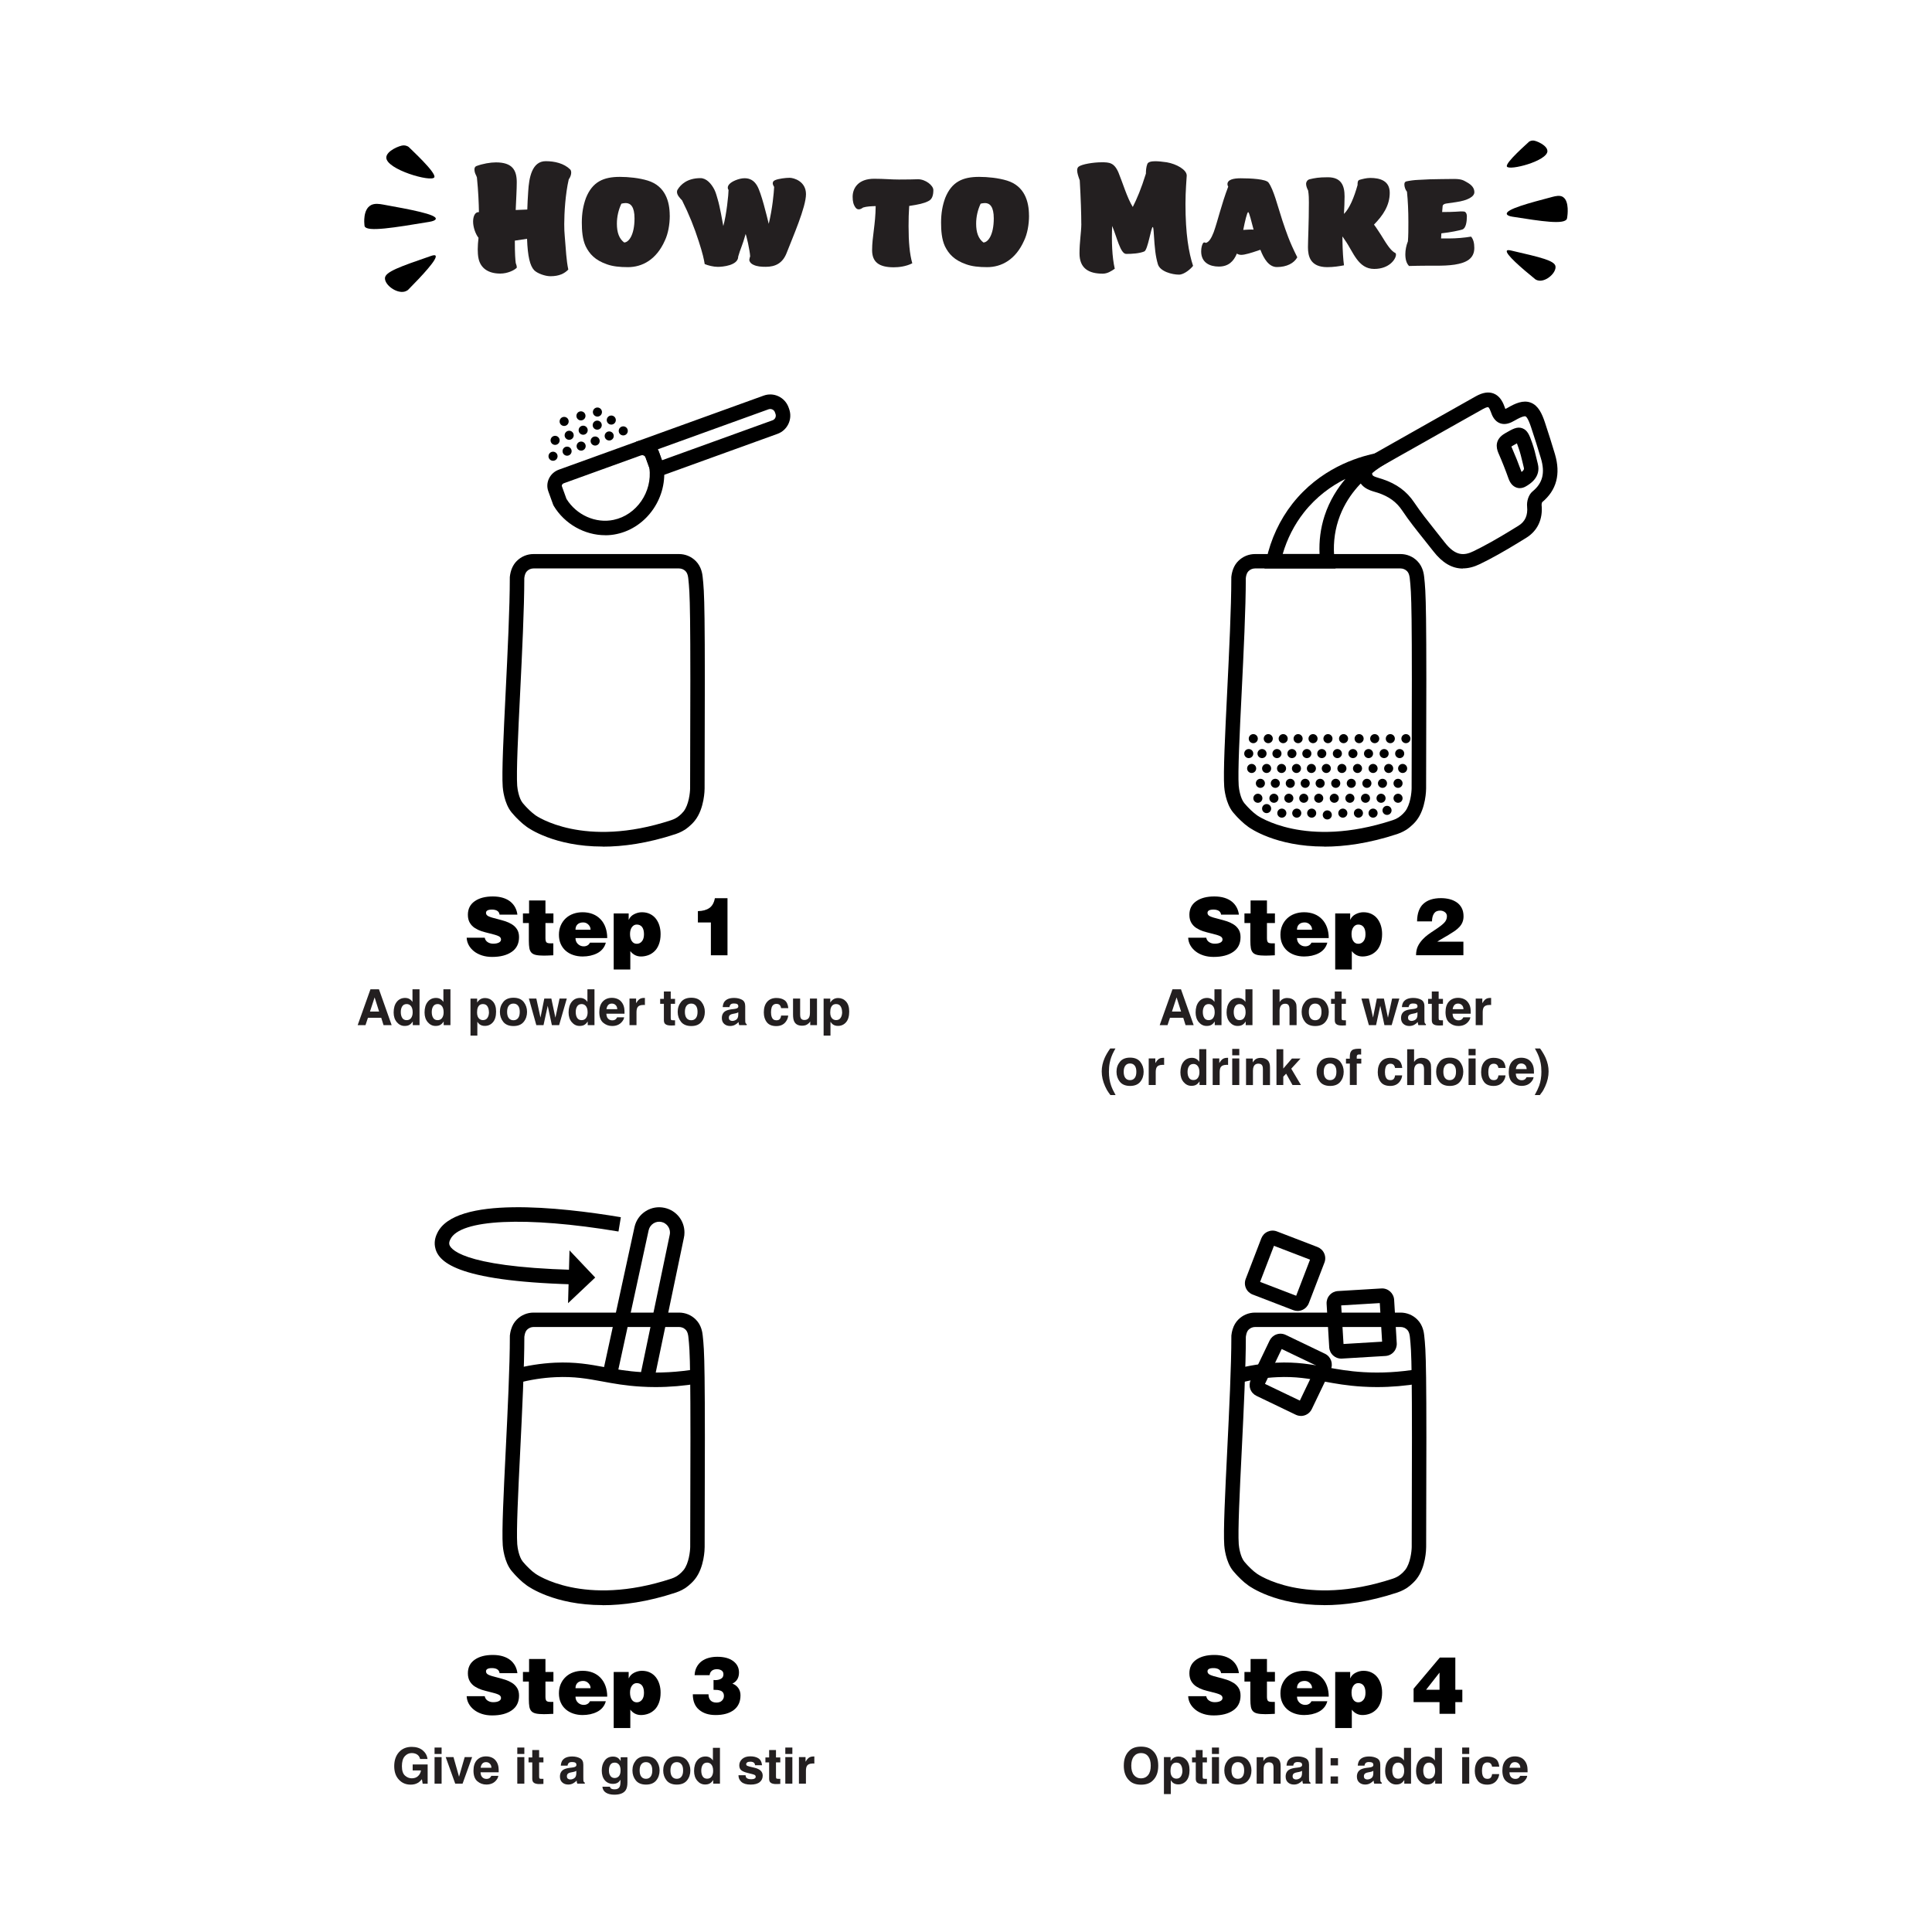 <!--?xml version="1.0" encoding="UTF-8"?-->
<svg viewBox="0 0 400 400" version="1.1" xmlns:xlink="http://www.w3.org/1999/xlink" xmlns="http://www.w3.org/2000/svg">
  <defs>
    <style>
      .cls-1 {
        fill: none;
      }

      .cls-2 {
        fill: #231f20;
      }

      .cls-3 {
        clip-path: url(#clippath-1);
      }

      .cls-4 {
        clip-path: url(#clippath-3);
      }

      .cls-5 {
        clip-path: url(#clippath-2);
      }

      .cls-6 {
        clip-path: url(#clippath);
      }
    </style>
    <clipPath id="clippath">
      <rect height="103.3" width="113.63" y="72" x="68.17" class="cls-1"></rect>
    </clipPath>
    <clipPath id="clippath-1">
      <rect height="103.3" width="113.63" y="72" x="217.55" class="cls-1"></rect>
    </clipPath>
    <clipPath id="clippath-2">
      <rect height="103.3" width="113.63" y="229.05" x="68.17" class="cls-1"></rect>
    </clipPath>
    <clipPath id="clippath-3">
      <rect height="103.3" width="113.63" y="229.05" x="217.55" class="cls-1"></rect>
    </clipPath>
  </defs>
  <!-- Generator: Adobe Illustrator 28.7.1, SVG Export Plug-In . SVG Version: 1.2.0 Build 142)  -->
  <g>
    <g id="Layer_1">
      <g class="cls-6">
        <g>
          <g>
            <circle r=".94" cy="94.46" cx="114.5"></circle>
            <circle r=".94" cy="93.41" cx="117.41"></circle>
            <circle r=".94" cy="92.36" cx="120.32"></circle>
            <circle r=".94" cy="91.31" cx="123.22"></circle>
            <circle r=".94" cy="90.26" cx="126.13"></circle>
            <circle r=".94" cy="89.21" cx="129.04"></circle>
            <circle r=".94" cy="91.17" cx="114.93"></circle>
            <circle r=".94" cy="90.12" cx="117.84"></circle>
            <circle r=".94" cy="89.07" cx="120.74"></circle>
            <circle r=".94" cy="88.02" cx="123.65"></circle>
            <circle r=".94" cy="86.97" cx="126.56"></circle>
            <circle r=".94" cy="87.25" cx="116.8"></circle>
            <circle r=".94" cy="86.1" cx="120.28"></circle>
            <circle r=".94" cy="85.31" cx="123.69"></circle>
          </g>
          <g>
            <path d="M135.26,99.13l-1.59-4.39c-.09-.26-.29-.38-.39-.43-.11-.05-.32-.12-.58-.03l-1.02-2.82,26.42-9.55c1.01-.37,2.11-.32,3.08.14.97.46,1.71,1.27,2.08,2.28l.12.34c.76,2.09-.33,4.41-2.42,5.16l-25.7,9.29ZM136.16,93.03c.13.22.24.45.33.69l.57,1.57,22.88-8.27c.54-.19.81-.79.62-1.32l-.12-.34c-.09-.26-.28-.47-.53-.58-.25-.12-.53-.13-.79-.04l-22.95,8.29Z"></path>
            <path d="M125.3,110.81c-4.24,0-8.41-2.31-10.67-6.1l-.12-.26-.99-2.74c-.32-.88-.26-1.84.17-2.69.41-.83,1.13-1.46,2.01-1.78l16.16-5.84c.88-.32,1.84-.29,2.68.08.87.38,1.53,1.08,1.85,1.97l1.01,2.88c.95,6.52-3.42,12.91-9.73,14.24-.78.17-1.57.25-2.36.25ZM117.28,103.29c2.06,3.34,6.06,5.13,9.77,4.34,4.75-1,8.04-5.79,7.4-10.73l-.88-2.44c-.05-.13-.15-.2-.23-.24-.08-.04-.25-.08-.46,0l-16.16,5.84c-.21.08-.31.22-.35.3-.04.08-.08.2-.03.33l.94,2.6Z"></path>
            <path d="M124.76,175.27c-10.03,0-15.39-3.85-15.7-4.08h0c-.37-.28-.66-.51-.8-.62-.5-.43-.95-.86-1.38-1.3,0,0-.53-.55-.96-1.07-1.56-1.89-1.82-4.97-1.84-5.31-.21-2.97.17-10.67.61-19.59.4-8.19.86-17.48.86-23.68v-.15c.15-1.4.63-2.51,1.44-3.32.93-.93,2.16-1.44,3.47-1.44h30.12c1.31,0,2.54.51,3.47,1.44,1.21,1.21,1.37,2.79,1.43,3.31.36,3.41.54,5.13.4,43.8,0,.16-.02,4.12-2.01,6.63-.88,1.11-1.95,1.81-2.07,1.89-.09.06-.9.57-1.9.9-5.86,1.93-10.91,2.61-15.14,2.61ZM110.84,168.78c.16.12,10.01,6.99,28.12,1.03.65-.21,1.22-.57,1.23-.58,0,0,.76-.5,1.33-1.22,1.1-1.38,1.35-3.92,1.36-4.78.14-38.5-.03-40.16-.38-43.47-.03-.26-.11-1.05-.57-1.51-.36-.36-.84-.56-1.35-.56h-30.12c-.51,0-.99.2-1.35.56-.3.3-.49.78-.56,1.43,0,6.27-.46,15.55-.86,23.75-.42,8.46-.81,16.44-.61,19.24.05.67.35,2.63,1.16,3.61.36.43.8.89.81.9.36.38.75.75,1.15,1.09.09.07.33.27.64.5Z"></path>
          </g>
        </g>
      </g>
      <g class="cls-3">
        <g>
          <g>
            <circle r=".94" cy="152.93" cx="274.94"></circle>
            <circle r=".94" cy="152.93" cx="278.17"></circle>
            <circle r=".94" cy="152.93" cx="281.39"></circle>
            <circle r=".94" cy="152.93" cx="284.62"></circle>
            <circle r=".94" cy="152.93" cx="287.85"></circle>
            <circle r=".94" cy="152.93" cx="291.08"></circle>
            <circle r=".94" cy="152.93" cx="271.85"></circle>
            <circle r=".94" cy="152.93" cx="268.76"></circle>
            <circle r=".94" cy="152.93" cx="265.67"></circle>
            <circle r=".94" cy="152.93" cx="262.58"></circle>
            <circle r=".94" cy="152.93" cx="259.48"></circle>
            <circle r=".94" cy="156.02" cx="273.66"></circle>
            <circle r=".94" cy="156.02" cx="276.89"></circle>
            <circle r=".94" cy="156.02" cx="280.11"></circle>
            <circle r=".94" cy="156.02" cx="283.34"></circle>
            <circle r=".94" cy="156.02" cx="286.57"></circle>
            <circle r=".94" cy="156.02" cx="289.79"></circle>
            <circle r=".94" cy="156.02" cx="270.57"></circle>
            <circle r=".94" cy="156.02" cx="267.48"></circle>
            <circle r=".94" cy="156.02" cx="264.38"></circle>
            <circle r=".94" cy="156.02" cx="261.29"></circle>
            <circle r=".94" cy="156.02" cx="258.54"></circle>
            <circle r=".94" cy="159.1" cx="274.6"></circle>
            <circle r=".94" cy="159.1" cx="277.83"></circle>
            <circle r=".94" cy="159.1" cx="281.06"></circle>
            <circle r=".94" cy="159.1" cx="284.28"></circle>
            <circle r=".94" cy="159.1" cx="287.51"></circle>
            <circle r=".94" cy="159.1" cx="290.4"></circle>
            <circle r=".94" cy="159.1" cx="271.51"></circle>
            <circle r=".94" cy="159.1" cx="268.42"></circle>
            <circle r=".94" cy="159.1" cx="265.33"></circle>
            <circle r=".94" cy="159.1" cx="262.24"></circle>
            <circle r=".94" cy="159.1" cx="259.14"></circle>
            <circle r=".94" cy="162.18" cx="273.32"></circle>
            <circle r=".94" cy="162.18" cx="276.55"></circle>
            <circle r=".94" cy="162.18" cx="279.77"></circle>
            <circle r=".94" cy="162.18" cx="283"></circle>
            <circle r=".94" cy="162.18" cx="286.23"></circle>
            <circle r=".94" cy="165.27" cx="289.45"></circle>
            <circle r=".94" cy="162.18" cx="289.45"></circle>
            <circle r=".94" cy="162.18" cx="270.23"></circle>
            <circle r=".94" cy="162.18" cx="267.14"></circle>
            <circle r=".94" cy="162.18" cx="264.04"></circle>
            <circle r=".94" cy="162.18" cx="260.95"></circle>
            <circle r=".94" cy="165.27" cx="260.43"></circle>
            <circle r=".94" cy="167.41" cx="262.24"></circle>
            <circle r=".94" cy="165.27" cx="273.03"></circle>
            <circle r=".94" cy="165.27" cx="276.25"></circle>
            <circle r=".94" cy="165.27" cx="279.48"></circle>
            <circle r=".94" cy="165.27" cx="282.71"></circle>
            <circle r=".94" cy="165.27" cx="285.93"></circle>
            <circle r=".94" cy="165.27" cx="269.93"></circle>
            <circle r=".94" cy="165.27" cx="266.84"></circle>
            <circle r=".94" cy="168.35" cx="271.57"></circle>
            <circle r=".94" cy="168.72" cx="274.8"></circle>
            <circle r=".94" cy="168.35" cx="278.02"></circle>
            <circle r=".94" cy="168.35" cx="281.25"></circle>
            <circle r=".94" cy="168.35" cx="284.28"></circle>
            <circle r=".94" cy="167.78" cx="287.17"></circle>
            <circle r=".94" cy="168.35" cx="268.48"></circle>
            <circle r=".94" cy="168.35" cx="265.39"></circle>
            <circle r=".94" cy="165.27" cx="263.75"></circle>
          </g>
          <g>
            <path d="M274.14,175.27c-10.03,0-15.39-3.85-15.7-4.08h0c-.37-.28-.66-.51-.8-.62-.5-.43-.95-.86-1.38-1.3,0,0-.53-.55-.96-1.07-1.56-1.89-1.82-4.97-1.84-5.31-.21-2.97.17-10.67.61-19.59.4-8.19.86-17.48.86-23.68v-.15c.15-1.4.63-2.51,1.44-3.32.93-.93,2.16-1.44,3.47-1.44h30.12c1.31,0,2.54.51,3.47,1.44,1.21,1.21,1.37,2.79,1.43,3.31.36,3.41.54,5.13.4,43.8,0,.16-.02,4.12-2.01,6.63-.88,1.11-1.95,1.81-2.07,1.89-.09.06-.9.57-1.9.9-5.86,1.93-10.91,2.61-15.14,2.61ZM260.22,168.78c.16.12,10.01,6.99,28.12,1.03.65-.21,1.22-.57,1.23-.58,0,0,.76-.5,1.33-1.22,1.1-1.38,1.35-3.92,1.36-4.78.14-38.5-.03-40.16-.38-43.47-.03-.26-.11-1.05-.57-1.51-.36-.36-.84-.56-1.35-.56h-30.12c-.51,0-.99.2-1.35.56-.3.3-.49.78-.56,1.43,0,6.27-.46,15.55-.86,23.75-.42,8.46-.81,16.44-.61,19.24.05.67.35,2.63,1.16,3.61.36.43.8.89.81.9.36.38.75.75,1.15,1.09.09.07.33.27.64.5Z"></path>
            <g>
              <path d="M302.86,117.71c-2.24,0-4.26-1.19-6.12-3.6-.64-.82-1.29-1.64-1.94-2.45-1.52-1.9-3.1-3.87-4.49-5.96-1.19-1.78-2.74-2.91-5.06-3.68-.17-.06-.35-.11-.53-.16-1.17-.34-3.36-.97-3.61-3.48-.26-2.59,1.71-3.58,2.88-4.17.15-.07.3-.15.44-.23l.17-.1c2.34-1.34,4.7-2.67,7.07-4l6.02-3.4c2.62-1.48,5.23-2.96,7.86-4.43,1.43-.8,2.63-.98,3.68-.58,1.03.4,1.78,1.32,2.29,2.81.06.17.11.3.15.39.11-.05.25-.12.45-.23,1.56-.91,3.23-1.68,4.8-1.08,1.58.6,2.34,2.31,2.93,4.07.77,2.32,1.45,4.47,2.08,6.58h0c1.23,4.14.34,7.49-2.65,9.97-.06.12-.12.39-.11.54.3,2.95-.83,5.38-3.18,6.83-2.33,1.44-5.05,3.1-7.85,4.56-.57.3-1.15.59-1.73.87-1.24.6-2.41.9-3.53.9ZM308.09,84.29c-.11,0-.43.04-1.09.41-2.62,1.46-5.23,2.94-7.84,4.41l-6.02,3.4c-2.36,1.33-4.72,2.65-7.06,4l-.22.12c-.18.1-.35.18-.52.27-1.24.63-1.29.77-1.25,1.19.04.37.16.52,1.46.9.22.06.44.13.65.2,2.95.98,5.05,2.52,6.61,4.86,1.32,1.97,2.85,3.89,4.33,5.75.66.83,1.32,1.65,1.97,2.49,2.21,2.85,3.99,2.8,5.97,1.83.55-.27,1.11-.55,1.65-.83,2.71-1.41,5.38-3.04,7.66-4.45,1.38-.85,1.96-2.16,1.78-3.98-.1-1.01.26-2.4,1.13-3.12,2.09-1.71,2.63-3.82,1.73-6.84h0c-.62-2.08-1.29-4.2-2.05-6.49-.63-1.89-1.03-2.17-1.14-2.21-.08-.03-.54-.12-2.23.86-.83.49-1.93.99-3.05.57-1.13-.42-1.63-1.54-1.9-2.35-.29-.84-.52-.97-.53-.97,0,0-.02,0-.05,0ZM319.21,104.05s0,0,0,0h0Z"></path>
              <path d="M314.68,101.07c-.24,0-.47-.04-.7-.12-.75-.26-1.31-.89-1.66-1.88-.63-1.77-1.33-3.54-2.09-5.27-.52-1.19-.72-2.87,1.35-4.07,1.6-.93,2.52-1.46,3.61-1.06,1.1.41,1.48,1.47,2.05,3.09.39,1.12.67,2.26.93,3.37l.22.9c.69,2.78-1.64,4.18-2.44,4.65-.41.25-.85.38-1.28.38ZM315.25,98.31h0,0ZM312.92,92.45s.03.09.06.16c.73,1.67,1.42,3.39,2.04,5.11.59-.45.53-.7.46-.95l-.22-.92c-.26-1.08-.5-2.1-.85-3.08-.11-.31-.24-.68-.35-.98-.26.14-.58.33-.88.5-.12.07-.2.12-.26.16Z"></path>
              <path d="M276.52,117.7h-14.73l.39-1.81c.91-4.25,2.78-8.26,5.4-11.6,5.65-7.19,13.24-9.63,17.26-10.44l7.54-1.52-6.42,4.24c-.77.51-1.53,1.08-2.24,1.68-1.35,1.15-4.93,4.21-6.64,9.49-.85,2.63-1.11,5.42-.77,8.27l.2,1.68ZM265.57,114.7h7.63c-.13-2.7.21-5.35,1.03-7.88,1.06-3.28,2.77-5.83,4.33-7.67-2.89,1.44-6,3.64-8.63,6.99-1.96,2.5-3.45,5.43-4.36,8.56Z"></path>
            </g>
          </g>
        </g>
      </g>
      <g class="cls-5">
        <g>
          <path d="M124.76,332.32c-10.03,0-15.39-3.85-15.7-4.08-.37-.28-.66-.51-.8-.62-.49-.42-.94-.85-1.37-1.3,0,0-.53-.55-.96-1.07-1.56-1.89-1.82-4.97-1.84-5.31-.21-2.97.17-10.68.61-19.59.4-8.19.86-17.48.86-23.68v-.15c.03-.23.08-.71.26-1.29.24-.81.64-1.49,1.18-2.03.92-.93,2.16-1.44,3.47-1.44h30.12c1.31,0,2.55.51,3.47,1.44,1.21,1.2,1.37,2.79,1.43,3.31.36,3.41.54,5.12.4,43.8h0c0,.42-.07,4.18-2,6.63-.88,1.11-1.95,1.81-2.07,1.89-.09.06-.9.57-1.91.9-5.86,1.93-10.91,2.61-15.14,2.61ZM108.56,276.73c0,6.27-.46,15.55-.86,23.75-.42,8.46-.81,16.44-.61,19.24.05.67.35,2.63,1.16,3.61.36.44.8.89.81.9.37.38.75.75,1.15,1.09.09.08.33.27.65.5.09.07,9.94,7,28.12,1.03.65-.21,1.22-.57,1.23-.58h0s.76-.5,1.33-1.22c1.09-1.38,1.35-3.92,1.36-4.78.14-38.5-.03-40.16-.38-43.47-.03-.26-.11-1.05-.57-1.5-.36-.36-.84-.56-1.35-.56h-30.12c-.51,0-.99.2-1.35.56-.19.19-.33.45-.43.78-.08.26-.11.5-.13.65Z"></path>
          <path d="M135.5,285.47l-2.94-.61,6.09-29.16c.04-.19.06-.36.06-.52,0-1.03-.73-1.95-1.74-2.18-.58-.13-1.18-.03-1.68.29-.5.32-.85.81-.99,1.4l-6.51,29.93-2.93-.64,6.51-29.94c.31-1.38,1.13-2.54,2.31-3.28,1.18-.75,2.58-.99,3.95-.68,2.4.54,4.08,2.64,4.08,5.1,0,.38-.04.77-.13,1.15l-6.09,29.14Z"></path>
          <g>
            <path d="M118.45,265.91c-24.35-.71-27.86-4.79-28.39-7.8-.23-1.33.26-2.37.47-2.81,3.69-7.77,25.4-5.4,38.01-3.29l-.49,2.96c-19.16-3.2-32.82-2.56-34.81,1.62-.15.31-.29.65-.22,1.01.13.77,2,4.63,25.52,5.31l-.09,3Z"></path>
            <polygon points="117.91 258.88 117.61 269.81 123.23 264.5 117.91 258.88"></polygon>
          </g>
          <path d="M135.73,287.18c-1,0-1.98-.03-2.97-.09-3.24-.19-5.7-.64-8.08-1.08-3.1-.57-5.77-1.06-9.64-.88-2.68.12-5.36.54-7.96,1.25l-.79-2.89c2.82-.77,5.71-1.22,8.61-1.36,4.21-.19,7.18.35,10.32.93,2.29.42,4.65.85,7.71,1.03,3.66.22,7.44,0,11.24-.63l.5,2.96c-3.01.5-6.01.76-8.95.76Z"></path>
        </g>
      </g>
      <g>
        <path d="M252.81,189.34c-.06-.37-.24-.64-.56-.81-.28-.14-.61-.21-1.01-.21-.83,0-1.24.23-1.24.68,0,.31.18.55.55.72.37.17.96.35,1.76.54.69.18,1.27.34,1.73.49.46.15.9.36,1.34.63.44.27.79.62,1.06,1.05.27.43.4.96.4,1.59,0,1.33-.5,2.35-1.51,3.05-1.01.7-2.36,1.05-4.06,1.05-.76,0-1.46-.1-2.11-.31-.64-.21-1.2-.5-1.66-.87-.46-.37-.82-.79-1.08-1.27-.26-.48-.4-.99-.42-1.53h3.74c.08.42.29.73.64.94.32.2.69.3,1.11.3.5,0,.89-.08,1.18-.23.29-.15.44-.37.44-.64,0-.31-.18-.55-.54-.71-.36-.17-.94-.34-1.74-.53-.69-.17-1.27-.32-1.74-.47-.46-.15-.91-.36-1.36-.64s-.8-.64-1.07-1.09c-.27-.45-.41-1.01-.41-1.67,0-1.22.47-2.16,1.42-2.82.95-.66,2.19-.98,3.74-.98.8,0,1.51.1,2.12.29.61.19,1.12.46,1.54.8.41.34.74.74.98,1.2.24.46.39.95.45,1.48h-3.7Z"></path>
        <path d="M263.93,197.78c-.83.04-1.48.07-1.95.07-.71,0-1.26-.05-1.66-.14-.4-.09-.71-.25-.92-.48-.21-.23-.35-.53-.42-.92-.07-.39-.11-.91-.11-1.59v-3.62h-1.22v-1.98h1.27v-2.69h3.39v2.69h1.65v1.98h-1.65v3.14c0,.42.07.7.2.85.13.15.42.22.88.22h.55v2.46Z"></path>
        <path d="M268.53,194.23c0,.5.17.9.5,1.22.34.32.74.48,1.2.48.29,0,.54-.06.77-.19.23-.13.4-.32.52-.57h3.29c-.14.52-.37.96-.69,1.33-.32.37-.7.66-1.14.88-.44.22-.91.38-1.41.49-.5.1-1.02.16-1.55.16-.69,0-1.34-.1-1.94-.3-.6-.2-1.12-.49-1.57-.88-.45-.39-.79-.86-1.04-1.42-.25-.56-.37-1.2-.37-1.9s.12-1.33.37-1.91c.25-.58.59-1.07,1.04-1.49s.97-.73,1.56-.94,1.24-.32,1.93-.32c.78,0,1.49.13,2.12.38.63.25,1.17.62,1.61,1.09s.79,1.04,1.02,1.7c.23.66.35,1.39.35,2.18h-6.56ZM271.65,192.48c0-.4-.15-.75-.45-1.05-.3-.3-.66-.45-1.07-.45-.51,0-.9.13-1.18.4-.28.26-.42.63-.42,1.11h3.12Z"></path>
        <path d="M279.54,189.12v1.29h.03c.22-.5.59-.88,1.11-1.14.52-.26,1.05-.4,1.6-.4.63,0,1.19.12,1.68.36.49.24.9.57,1.22.99.32.42.57.91.73,1.45.16.54.24,1.11.24,1.72,0,.82-.12,1.52-.35,2.12s-.54,1.09-.93,1.45c-.39.37-.82.64-1.3.81-.48.17-.97.26-1.48.26-.89,0-1.63-.37-2.21-1.11v3.8h-3.44v-11.6h3.09ZM282.31,194.86c.27-.36.4-.83.4-1.43,0-.67-.14-1.18-.4-1.51-.27-.34-.64-.5-1.1-.5-.41,0-.74.18-1,.54-.26.36-.39.83-.39,1.41,0,.62.12,1.11.37,1.48.25.37.59.55,1.03.55s.81-.18,1.08-.54Z"></path>
        <path d="M293.18,197.78c0-.69.12-1.3.35-1.81.23-.51.58-1.01,1.04-1.5.33-.35.69-.67,1.08-.96s.87-.61,1.43-.98c.86-.56,1.49-1.04,1.89-1.44.4-.4.6-.86.6-1.39,0-.35-.14-.64-.42-.85s-.61-.32-.98-.32c-.6,0-1.02.21-1.29.62-.26.41-.4.95-.4,1.61h-3.09c.02-1.65.46-2.87,1.31-3.64.85-.78,2.06-1.17,3.63-1.17.63,0,1.22.07,1.78.21.56.14,1.06.37,1.5.67.44.3.78.7,1.03,1.18s.37,1.05.37,1.7c0,.46-.08.88-.23,1.24s-.36.68-.62.96c-.26.28-.54.52-.83.73s-.68.46-1.14.74l-.26.17c-.24.15-.61.37-1.11.65-.59.34-1.01.59-1.24.76h5.4v2.81h-9.8Z"></path>
        <path d="M244.97,210.72h-2.74l-.51,1.53h-1.62l2.65-7.43h1.76l2.63,7.43h-1.68l-.48-1.53ZM244.53,209.43l-.93-2.93-.96,2.93h1.89Z" class="cls-2"></path>
        <path d="M252.9,204.82v7.42h-1.4v-.76c-.21.33-.44.56-.7.71s-.59.22-.98.22c-.64,0-1.18-.26-1.62-.78-.44-.52-.66-1.19-.66-2,0-.94.22-1.68.65-2.21.43-.54,1.01-.81,1.73-.81.33,0,.63.07.89.22.26.15.47.35.63.61v-2.62h1.46ZM249.03,209.53c0,.51.1.91.3,1.22.2.31.5.46.91.46s.72-.15.93-.45c.21-.3.32-.69.32-1.18,0-.67-.17-1.15-.51-1.44-.21-.17-.45-.26-.73-.26-.42,0-.73.16-.93.48s-.29.71-.29,1.18Z" class="cls-2"></path>
        <path d="M259.31,204.82v7.42h-1.4v-.76c-.21.33-.44.56-.7.71s-.59.22-.98.22c-.64,0-1.18-.26-1.62-.78-.44-.52-.66-1.19-.66-2,0-.94.22-1.68.65-2.21.43-.54,1.01-.81,1.73-.81.33,0,.63.07.89.22.26.15.47.35.63.61v-2.62h1.46ZM255.43,209.53c0,.51.1.91.3,1.22.2.31.5.46.91.46s.72-.15.93-.45c.21-.3.32-.69.32-1.18,0-.67-.17-1.15-.51-1.44-.21-.17-.45-.26-.73-.26-.42,0-.73.16-.93.48s-.29.71-.29,1.18Z" class="cls-2"></path>
        <path d="M268.45,209.02v3.23h-1.47v-3.34c0-.3-.05-.53-.15-.72-.13-.26-.38-.38-.75-.38s-.67.13-.86.38-.3.62-.3,1.09v2.98h-1.43v-7.41h1.43v2.63c.21-.32.45-.54.72-.67.27-.13.56-.19.86-.19.34,0,.65.06.93.18.28.12.51.3.68.54.15.21.24.42.28.63.03.22.05.57.05,1.06Z" class="cls-2"></path>
        <path d="M274.41,207.44c.46.58.7,1.27.7,2.06s-.23,1.5-.7,2.07c-.46.57-1.17.86-2.11.86s-1.65-.29-2.11-.86c-.46-.57-.7-1.26-.7-2.07s.23-1.48.7-2.06c.46-.58,1.17-.87,2.11-.87s1.65.29,2.11.87ZM272.29,207.78c-.42,0-.74.15-.97.45-.23.3-.34.72-.34,1.27s.11.98.34,1.28c.23.3.55.45.97.45s.74-.15.97-.45.34-.72.34-1.28-.11-.98-.34-1.27c-.23-.3-.55-.45-.97-.45Z" class="cls-2"></path>
        <path d="M278.66,211.22v1.07l-.68.03c-.68.02-1.14-.09-1.39-.35-.16-.16-.24-.42-.24-.76v-3.38h-.77v-1.02h.77v-1.53h1.42v1.53h.89v1.02h-.89v2.91c0,.23.03.37.09.42.06.06.23.08.52.08.04,0,.09,0,.14,0,.05,0,.1,0,.14,0Z" class="cls-2"></path>
        <path d="M286.63,212.24l-.86-4-.87,4h-1.49l-1.54-5.5h1.54l.86,3.94.79-3.94h1.46l.84,3.96.86-3.96h1.5l-1.59,5.5h-1.48Z" class="cls-2"></path>
        <path d="M290.65,207.34c.38-.48,1.03-.73,1.96-.73.6,0,1.14.12,1.6.36s.7.69.7,1.35v2.52c0,.17,0,.39.01.64.01.19.04.32.09.38.05.07.12.12.21.17v.21h-1.56c-.04-.11-.07-.22-.09-.31-.02-.1-.03-.21-.04-.33-.2.22-.43.4-.69.55-.31.18-.66.27-1.05.27-.5,0-.91-.14-1.23-.43-.32-.28-.49-.69-.49-1.21,0-.68.26-1.17.78-1.47.29-.16.71-.28,1.26-.35l.49-.06c.27-.03.46-.08.57-.13.21-.09.31-.22.31-.41,0-.23-.08-.38-.23-.47-.16-.09-.39-.13-.69-.13-.34,0-.58.08-.72.25-.1.12-.17.29-.2.5h-1.39c.03-.48.16-.88.4-1.19ZM291.72,211.2c.13.11.3.17.49.17.31,0,.59-.09.85-.27.26-.18.4-.51.41-.99v-.53c-.09.06-.18.1-.27.14-.09.04-.22.07-.38.1l-.32.06c-.3.05-.52.12-.65.2-.22.13-.33.33-.33.61,0,.25.07.42.21.53Z" class="cls-2"></path>
        <path d="M298.75,211.22v1.07l-.68.03c-.68.02-1.14-.09-1.39-.35-.16-.16-.24-.42-.24-.76v-3.38h-.77v-1.02h.77v-1.53h1.42v1.53h.89v1.02h-.89v2.91c0,.23.03.37.09.42.06.06.23.08.52.08.04,0,.09,0,.14,0,.05,0,.1,0,.14,0Z" class="cls-2"></path>
        <path d="M304.42,210.63c-.04.33-.21.66-.51.99-.47.53-1.13.8-1.98.8-.7,0-1.32-.23-1.85-.68s-.8-1.18-.8-2.2c0-.95.24-1.68.72-2.19s1.11-.76,1.88-.76c.46,0,.87.09,1.24.26.37.17.67.44.91.81.22.33.35.7.42,1.13.04.25.05.62.05,1.09h-3.76c.02.55.19.94.52,1.16.2.14.44.21.72.21.3,0,.54-.08.72-.25.1-.09.19-.22.27-.38h1.47ZM303,208.94c-.02-.38-.14-.67-.35-.86-.21-.2-.46-.3-.77-.3-.33,0-.59.1-.77.31s-.3.49-.35.85h2.23Z" class="cls-2"></path>
        <path d="M308.32,208.07c-.58,0-.97.19-1.17.56-.11.21-.17.54-.17.98v2.63h-1.45v-5.5h1.37v.96c.22-.37.42-.62.58-.75.27-.23.62-.34,1.05-.34.03,0,.05,0,.07,0,.02,0,.06,0,.12,0v1.47c-.09-.01-.17-.02-.24-.02-.07,0-.13,0-.17,0Z" class="cls-2"></path>
        <path d="M229.9,226.72l-.36-.49c-.23-.3-.48-.74-.74-1.32-.47-1.05-.7-2.07-.7-3.09,0-.92.2-1.84.59-2.74.27-.62.65-1.28,1.17-2h1.08l-.31.56c-.42.78-.72,1.59-.88,2.44-.11.56-.16,1.17-.16,1.83,0,1.03.15,1.98.45,2.84.17.51.48,1.17.93,1.97h-1.06Z" class="cls-2"></path>
        <path d="M236.08,219.84c.46.58.7,1.27.7,2.06s-.23,1.5-.7,2.07c-.46.57-1.17.86-2.11.86s-1.65-.29-2.11-.86c-.46-.57-.7-1.26-.7-2.07s.23-1.48.7-2.06c.46-.58,1.17-.87,2.11-.87s1.65.29,2.11.87ZM233.96,220.18c-.42,0-.74.15-.97.45-.23.3-.34.72-.34,1.27s.11.98.34,1.28c.23.3.55.45.97.45s.74-.15.97-.45.34-.72.34-1.28-.11-.98-.34-1.27c-.23-.3-.55-.45-.97-.45Z" class="cls-2"></path>
        <path d="M240.62,220.47c-.58,0-.97.19-1.17.56-.11.21-.17.54-.17.98v2.63h-1.45v-5.5h1.37v.96c.22-.37.42-.62.58-.75.27-.23.62-.34,1.05-.34.03,0,.05,0,.07,0s.06,0,.12,0v1.47c-.09-.01-.17-.02-.24-.02-.07,0-.13,0-.17,0Z" class="cls-2"></path>
        <path d="M249.75,217.22v7.42h-1.4v-.76c-.21.33-.44.56-.7.71s-.59.22-.98.22c-.64,0-1.18-.26-1.62-.78-.44-.52-.66-1.19-.66-2,0-.94.22-1.68.65-2.21.43-.54,1.01-.81,1.73-.81.33,0,.63.07.89.22.26.15.47.35.63.61v-2.62h1.46ZM245.87,221.93c0,.51.1.91.3,1.22.2.31.5.46.91.46s.72-.15.93-.45c.21-.3.32-.69.32-1.18,0-.67-.17-1.15-.51-1.44-.21-.17-.45-.26-.73-.26-.42,0-.73.16-.93.48s-.29.71-.29,1.18Z" class="cls-2"></path>
        <path d="M253.86,220.47c-.58,0-.97.19-1.17.56-.11.21-.17.54-.17.98v2.63h-1.45v-5.5h1.37v.96c.22-.37.42-.62.58-.75.27-.23.62-.34,1.05-.34.03,0,.05,0,.07,0s.06,0,.12,0v1.47c-.09-.01-.17-.02-.24-.02-.07,0-.13,0-.17,0Z" class="cls-2"></path>
        <path d="M256.58,217.16v1.33h-1.46v-1.33h1.46ZM256.58,219.14v5.5h-1.46v-5.5h1.46Z" class="cls-2"></path>
        <path d="M260.55,220.21c-.49,0-.82.21-1,.62-.09.22-.14.5-.14.84v2.98h-1.43v-5.49h1.39v.8c.18-.28.36-.49.52-.61.3-.22.67-.33,1.12-.33.57,0,1.03.15,1.39.45.36.3.54.79.54,1.48v3.7h-1.47v-3.34c0-.29-.04-.51-.12-.67-.14-.28-.41-.42-.81-.42Z" class="cls-2"></path>
        <path d="M269.34,224.64h-1.74l-1.32-2.35-.59.62v1.73h-1.41v-7.41h1.41v4l1.79-2.07h1.78l-1.92,2.1,2,3.37Z" class="cls-2"></path>
        <path d="M277.5,219.84c.46.58.7,1.27.7,2.06s-.23,1.5-.7,2.07c-.46.57-1.17.86-2.11.86s-1.65-.29-2.11-.86c-.46-.57-.7-1.26-.7-2.07s.23-1.48.7-2.06c.46-.58,1.17-.87,2.11-.87s1.65.29,2.11.87ZM275.38,220.18c-.42,0-.74.15-.97.45-.23.3-.34.72-.34,1.27s.11.98.34,1.28c.23.3.55.45.97.45s.74-.15.97-.45.34-.72.34-1.28-.11-.98-.34-1.27c-.23-.3-.55-.45-.97-.45Z" class="cls-2"></path>
        <path d="M281.81,217.16v1.17c-.08,0-.22-.02-.41-.02-.19,0-.32.04-.39.13-.07.09-.11.19-.11.29v.46h.94v1.01h-.94v4.43h-1.43v-4.43h-.8v-1.01h.79v-.35c0-.59.1-.99.3-1.22.21-.33.71-.49,1.51-.49.09,0,.17,0,.25,0,.07,0,.17.01.3.02Z" class="cls-2"></path>
        <path d="M290.3,221.11h-1.47c-.03-.21-.1-.39-.21-.55-.16-.22-.41-.33-.75-.33-.48,0-.82.24-.99.72-.09.26-.14.6-.14,1.02s.05.73.14.97c.17.46.49.69.97.69.34,0,.58-.09.72-.27.14-.18.23-.42.26-.71h1.47c-.03.44-.19.85-.47,1.24-.45.63-1.12.94-2,.94s-1.54-.26-1.95-.79c-.42-.52-.63-1.21-.63-2.04,0-.94.23-1.68.69-2.2.46-.52,1.1-.79,1.91-.79.69,0,1.25.15,1.69.46.44.31.7.86.78,1.64Z" class="cls-2"></path>
        <path d="M296.3,221.41v3.23h-1.47v-3.34c0-.3-.05-.53-.15-.72-.13-.26-.38-.38-.75-.38s-.67.13-.86.38c-.2.25-.3.62-.3,1.09v2.98h-1.43v-7.41h1.43v2.63c.21-.32.45-.54.72-.67.27-.13.56-.19.86-.19.34,0,.65.06.93.18s.5.3.68.54c.15.21.24.42.28.63.03.22.05.57.05,1.06Z" class="cls-2"></path>
        <path d="M302.26,219.84c.46.58.7,1.27.7,2.06s-.23,1.5-.7,2.07c-.46.57-1.17.86-2.11.86s-1.65-.29-2.11-.86c-.46-.57-.7-1.26-.7-2.07s.23-1.48.7-2.06c.46-.58,1.17-.87,2.11-.87s1.65.29,2.11.87ZM300.14,220.18c-.42,0-.74.15-.97.45-.23.3-.34.72-.34,1.27s.11.98.34,1.28.55.45.97.45.74-.15.97-.45c.23-.3.34-.72.34-1.28s-.11-.98-.34-1.27c-.23-.3-.55-.45-.97-.45Z" class="cls-2"></path>
        <path d="M305.51,217.16v1.33h-1.46v-1.33h1.46ZM305.51,219.14v5.5h-1.46v-5.5h1.46Z" class="cls-2"></path>
        <path d="M311.7,221.11h-1.47c-.03-.21-.1-.39-.21-.55-.16-.22-.41-.33-.75-.33-.48,0-.82.24-.99.72-.09.26-.14.6-.14,1.02s.05.73.14.97c.17.46.49.69.97.69.34,0,.58-.09.72-.27s.23-.42.26-.71h1.47c-.03.44-.19.85-.47,1.24-.45.63-1.12.94-2,.94s-1.54-.26-1.95-.79-.63-1.21-.63-2.04c0-.94.23-1.68.69-2.2.46-.52,1.1-.79,1.91-.79.69,0,1.25.15,1.69.46.44.31.7.86.78,1.64Z" class="cls-2"></path>
        <path d="M317.51,223.03c-.04.33-.21.66-.51.99-.47.53-1.13.8-1.98.8-.7,0-1.32-.23-1.85-.68s-.8-1.18-.8-2.2c0-.95.24-1.68.72-2.19s1.11-.76,1.88-.76c.46,0,.87.09,1.24.26.37.17.67.44.91.81.22.33.35.7.42,1.13.04.25.05.62.05,1.09h-3.76c.02.55.19.94.52,1.16.2.14.44.21.72.21.3,0,.54-.08.72-.25.1-.09.19-.22.27-.38h1.47ZM316.08,221.34c-.02-.38-.14-.67-.35-.86-.21-.2-.46-.3-.77-.3-.33,0-.59.1-.77.31s-.3.49-.35.85h2.23Z" class="cls-2"></path>
        <path d="M319.17,226.23l-.36.49h-1.06c.44-.8.75-1.46.93-1.97.3-.86.45-1.81.45-2.84,0-.66-.05-1.27-.16-1.83-.16-.85-.46-1.66-.88-2.44l-.31-.56h1.08c.51.71.9,1.38,1.17,2,.39.91.59,1.82.59,2.74,0,1.01-.23,2.04-.7,3.09-.26.58-.51,1.03-.74,1.32Z" class="cls-2"></path>
      </g>
      <g>
        <path d="M103.43,189.34c-.06-.37-.24-.64-.56-.81-.28-.14-.61-.21-1.01-.21-.83,0-1.24.23-1.24.68,0,.31.18.55.55.72.37.17.96.35,1.76.54.69.18,1.27.34,1.73.49.46.15.9.36,1.34.63.44.27.79.62,1.06,1.05.27.43.4.96.4,1.59,0,1.33-.5,2.35-1.51,3.05-1.01.7-2.36,1.05-4.06,1.05-.76,0-1.46-.1-2.11-.31-.64-.21-1.2-.5-1.66-.87-.46-.37-.82-.79-1.08-1.27-.26-.48-.4-.99-.42-1.53h3.74c.08.42.29.73.64.94.32.2.69.3,1.11.3.5,0,.89-.08,1.18-.23.29-.15.44-.37.44-.64,0-.31-.18-.55-.54-.71-.36-.17-.94-.34-1.74-.53-.69-.17-1.27-.32-1.74-.47-.46-.15-.91-.36-1.36-.64s-.8-.64-1.07-1.09c-.27-.45-.41-1.01-.41-1.67,0-1.22.47-2.16,1.42-2.82.95-.66,2.19-.98,3.74-.98.8,0,1.51.1,2.12.29.61.19,1.12.46,1.54.8.41.34.74.74.98,1.2.24.46.39.95.45,1.48h-3.7Z"></path>
        <path d="M114.55,197.78c-.83.04-1.48.07-1.95.07-.71,0-1.26-.05-1.66-.14-.4-.09-.71-.25-.92-.48-.21-.23-.35-.53-.42-.92-.07-.39-.11-.91-.11-1.59v-3.62h-1.22v-1.98h1.27v-2.69h3.39v2.69h1.65v1.98h-1.65v3.14c0,.42.07.7.2.85.13.15.42.22.88.22h.55v2.46Z"></path>
        <path d="M119.15,194.23c0,.5.17.9.5,1.22.34.32.74.48,1.2.48.29,0,.54-.06.77-.19.23-.13.4-.32.52-.57h3.29c-.14.52-.37.96-.69,1.33-.32.37-.7.66-1.14.88-.44.22-.91.38-1.41.49-.5.1-1.02.16-1.55.16-.69,0-1.34-.1-1.94-.3-.6-.2-1.12-.49-1.57-.88-.45-.39-.79-.86-1.04-1.42-.25-.56-.37-1.2-.37-1.9s.12-1.33.37-1.91c.25-.58.59-1.07,1.04-1.49s.97-.73,1.56-.94,1.24-.32,1.93-.32c.78,0,1.49.13,2.12.38.63.25,1.17.62,1.61,1.09.45.47.79,1.04,1.02,1.7.23.66.35,1.39.35,2.18h-6.56ZM122.27,192.48c0-.4-.15-.75-.45-1.05-.3-.3-.66-.45-1.07-.45-.51,0-.9.13-1.18.4-.28.26-.42.63-.42,1.11h3.12Z"></path>
        <path d="M130.16,189.12v1.29h.03c.22-.5.59-.88,1.11-1.14.52-.26,1.05-.4,1.6-.4.63,0,1.19.12,1.68.36.49.24.9.57,1.22.99.32.42.57.91.73,1.45.16.54.24,1.11.24,1.72,0,.82-.12,1.52-.35,2.12s-.54,1.09-.93,1.45c-.39.37-.82.64-1.3.81-.48.17-.97.26-1.48.26-.89,0-1.63-.37-2.21-1.11v3.8h-3.44v-11.6h3.09ZM132.93,194.86c.27-.36.4-.83.4-1.43,0-.67-.14-1.18-.4-1.51-.27-.34-.64-.5-1.1-.5-.41,0-.74.18-1,.54-.26.36-.39.83-.39,1.41,0,.62.12,1.11.37,1.48.25.37.59.55,1.03.55s.81-.18,1.08-.54Z"></path>
        <path d="M150.62,197.78h-3.44v-6.79h-2.69v-2.35c.98-.02,1.77-.23,2.36-.64.59-.4.98-1.08,1.16-2.04h2.61v11.82Z"></path>
        <path d="M78.92,210.72h-2.74l-.51,1.53h-1.62l2.65-7.43h1.76l2.63,7.43h-1.68l-.48-1.53ZM78.49,209.43l-.93-2.93-.96,2.93h1.89Z" class="cls-2"></path>
        <path d="M86.86,204.82v7.42h-1.4v-.76c-.21.33-.44.56-.7.71s-.59.22-.98.22c-.64,0-1.18-.26-1.62-.78-.44-.52-.66-1.19-.66-2,0-.94.22-1.68.65-2.21.43-.54,1.01-.81,1.73-.81.33,0,.63.07.89.22.26.15.47.35.63.61v-2.62h1.46ZM82.98,209.53c0,.51.1.91.3,1.22.2.31.5.46.91.46s.72-.15.93-.45c.21-.3.32-.69.32-1.18,0-.67-.17-1.15-.51-1.44-.21-.17-.45-.26-.73-.26-.42,0-.73.16-.93.48s-.29.71-.29,1.18Z" class="cls-2"></path>
        <path d="M93.26,204.82v7.42h-1.4v-.76c-.21.33-.44.56-.7.71s-.59.22-.98.22c-.64,0-1.18-.26-1.62-.78-.44-.52-.66-1.19-.66-2,0-.94.22-1.68.65-2.21.43-.54,1.01-.81,1.73-.81.33,0,.63.07.89.22.26.15.47.35.63.61v-2.62h1.46ZM89.39,209.53c0,.51.1.91.3,1.22.2.31.5.46.91.46s.72-.15.93-.45c.21-.3.32-.69.32-1.18,0-.67-.17-1.15-.51-1.44-.21-.17-.45-.26-.73-.26-.42,0-.73.16-.93.48s-.29.71-.29,1.18Z" class="cls-2"></path>
        <path d="M102.04,207.34c.44.47.67,1.17.67,2.09,0,.97-.22,1.71-.65,2.21-.44.51-1,.76-1.68.76-.44,0-.8-.11-1.09-.33-.16-.12-.31-.3-.46-.53v2.87h-1.42v-7.66h1.38v.81c.15-.24.32-.43.49-.56.32-.25.7-.37,1.14-.37.64,0,1.19.24,1.63.71ZM101.22,209.49c0-.42-.1-.8-.29-1.12s-.51-.49-.94-.49c-.52,0-.88.25-1.07.74-.1.26-.15.6-.15,1,0,.64.17,1.09.51,1.35.2.15.44.23.72.23.4,0,.71-.15.92-.46s.32-.72.32-1.24Z" class="cls-2"></path>
        <path d="M108.42,207.44c.46.58.7,1.27.7,2.06s-.23,1.5-.7,2.07c-.46.57-1.17.86-2.11.86s-1.65-.29-2.11-.86c-.46-.57-.7-1.26-.7-2.07s.23-1.48.7-2.06c.46-.58,1.17-.87,2.11-.87s1.65.29,2.11.87ZM106.3,207.78c-.42,0-.74.15-.97.45-.23.3-.34.72-.34,1.27s.11.98.34,1.28c.23.3.55.45.97.45s.74-.15.97-.45.34-.72.34-1.28-.11-.98-.34-1.27c-.23-.3-.55-.45-.97-.45Z" class="cls-2"></path>
        <path d="M114.26,212.24l-.86-4-.87,4h-1.49l-1.54-5.5h1.54l.86,3.94.79-3.94h1.46l.84,3.96.86-3.96h1.5l-1.59,5.5h-1.48Z" class="cls-2"></path>
        <path d="M123.08,204.82v7.42h-1.4v-.76c-.21.33-.44.56-.7.71s-.59.22-.98.22c-.64,0-1.18-.26-1.62-.78-.44-.52-.66-1.19-.66-2,0-.94.22-1.68.65-2.21.43-.54,1.01-.81,1.73-.81.33,0,.63.07.89.22.26.15.47.35.63.61v-2.62h1.46ZM119.2,209.53c0,.51.1.91.3,1.22.2.31.5.46.91.46s.72-.15.93-.45c.21-.3.32-.69.32-1.18,0-.67-.17-1.15-.51-1.44-.21-.17-.45-.26-.73-.26-.42,0-.73.16-.93.48s-.29.71-.29,1.18Z" class="cls-2"></path>
        <path d="M129.22,210.63c-.04.33-.21.66-.51.99-.47.53-1.13.8-1.98.8-.7,0-1.32-.23-1.85-.68s-.8-1.18-.8-2.2c0-.95.24-1.68.72-2.19.48-.51,1.11-.76,1.88-.76.46,0,.87.09,1.24.26.37.17.67.44.91.81.22.33.35.7.42,1.13.04.25.05.62.05,1.09h-3.76c.02.55.19.94.52,1.16.2.14.44.21.72.21.3,0,.54-.08.72-.25.1-.09.19-.22.27-.38h1.47ZM127.8,208.94c-.02-.38-.14-.67-.35-.86-.21-.2-.46-.3-.77-.3-.33,0-.59.1-.77.31s-.3.49-.35.85h2.23Z" class="cls-2"></path>
        <path d="M133.12,208.07c-.58,0-.97.19-1.17.56-.11.21-.17.54-.17.98v2.63h-1.45v-5.5h1.37v.96c.22-.37.42-.62.58-.75.27-.23.62-.34,1.05-.34.03,0,.05,0,.07,0s.06,0,.12,0v1.47c-.09-.01-.17-.02-.24-.02-.07,0-.13,0-.17,0Z" class="cls-2"></path>
        <path d="M139.76,211.22v1.07l-.68.03c-.68.02-1.14-.09-1.39-.35-.16-.16-.24-.42-.24-.76v-3.38h-.77v-1.02h.77v-1.53h1.42v1.53h.89v1.02h-.89v2.91c0,.23.03.37.09.42.06.06.23.08.52.08.04,0,.09,0,.14,0,.05,0,.1,0,.14,0Z" class="cls-2"></path>
        <path d="M145.23,207.44c.46.58.7,1.27.7,2.06s-.23,1.5-.7,2.07c-.46.57-1.17.86-2.11.86s-1.65-.29-2.11-.86c-.46-.57-.7-1.26-.7-2.07s.23-1.48.7-2.06c.46-.58,1.17-.87,2.11-.87s1.65.29,2.11.87ZM143.11,207.78c-.42,0-.74.15-.97.45-.23.3-.34.72-.34,1.27s.11.98.34,1.28c.23.3.55.45.97.45s.74-.15.97-.45.34-.72.34-1.28-.11-.98-.34-1.27c-.23-.3-.55-.45-.97-.45Z" class="cls-2"></path>
        <path d="M150.03,207.34c.38-.48,1.03-.73,1.96-.73.6,0,1.14.12,1.6.36.47.24.7.69.7,1.35v2.52c0,.17,0,.39.01.64.01.19.04.32.09.38.05.07.12.12.21.17v.21h-1.56c-.04-.11-.07-.22-.09-.31-.02-.1-.03-.21-.04-.33-.2.22-.43.4-.69.55-.31.18-.66.27-1.05.27-.5,0-.91-.14-1.23-.43-.32-.28-.49-.69-.49-1.21,0-.68.26-1.17.78-1.47.29-.16.71-.28,1.26-.35l.49-.06c.27-.03.46-.08.57-.13.21-.09.31-.22.31-.41,0-.23-.08-.38-.23-.47-.16-.09-.39-.13-.69-.13-.34,0-.58.08-.72.25-.1.12-.17.29-.2.5h-1.39c.03-.48.16-.88.4-1.19ZM151.1,211.2c.13.11.3.17.49.17.31,0,.59-.09.85-.27s.4-.51.41-.99v-.53c-.09.06-.18.1-.27.14-.09.04-.22.07-.38.1l-.32.06c-.3.05-.52.12-.65.2-.22.13-.33.33-.33.61,0,.25.07.42.21.53Z" class="cls-2"></path>
        <path d="M163.19,208.72h-1.47c-.03-.21-.1-.39-.21-.55-.16-.22-.41-.33-.75-.33-.48,0-.82.24-.99.72-.09.26-.14.6-.14,1.02s.05.73.14.97c.17.46.49.69.97.69.34,0,.57-.09.72-.27.14-.18.23-.42.26-.71h1.47c-.03.44-.19.85-.47,1.24-.45.63-1.12.94-2,.94s-1.54-.26-1.95-.79c-.42-.52-.63-1.21-.63-2.04,0-.94.23-1.68.69-2.2.46-.52,1.1-.79,1.91-.79.69,0,1.25.15,1.69.46.44.31.7.86.78,1.64Z" class="cls-2"></path>
        <path d="M167.75,211.47s-.05.07-.1.15c-.05.08-.12.16-.19.22-.23.2-.44.34-.65.41-.21.07-.46.11-.74.11-.81,0-1.36-.29-1.64-.88-.16-.32-.24-.8-.24-1.43v-3.31h1.47v3.31c0,.31.04.55.11.71.13.28.39.42.77.42.49,0,.83-.2,1.01-.6.09-.22.14-.5.14-.85v-2.99h1.46v5.5h-1.4v-.78Z" class="cls-2"></path>
        <path d="M175.15,207.34c.44.47.67,1.17.67,2.09,0,.97-.22,1.71-.65,2.21-.44.51-1,.76-1.68.76-.44,0-.8-.11-1.09-.33-.16-.12-.31-.3-.46-.53v2.87h-1.42v-7.66h1.38v.81c.15-.24.32-.43.49-.56.32-.25.7-.37,1.14-.37.64,0,1.19.24,1.63.71ZM174.34,209.49c0-.42-.1-.8-.29-1.12s-.51-.49-.94-.49c-.52,0-.88.25-1.07.74-.1.26-.15.6-.15,1,0,.64.17,1.09.51,1.35.2.15.44.23.72.23.4,0,.71-.15.92-.46s.32-.72.32-1.24Z" class="cls-2"></path>
      </g>
      <g>
        <path d="M252.81,346.38c-.06-.37-.24-.64-.56-.81-.28-.14-.61-.21-1.01-.21-.83,0-1.24.23-1.24.68,0,.31.18.55.55.72.37.17.96.35,1.76.54.69.18,1.27.34,1.73.49.46.15.9.36,1.34.63.44.27.79.62,1.06,1.05.27.43.4.96.4,1.59,0,1.33-.5,2.35-1.51,3.05-1.01.7-2.36,1.05-4.06,1.05-.76,0-1.46-.1-2.11-.31-.64-.21-1.2-.5-1.66-.87-.46-.37-.82-.79-1.08-1.27-.26-.48-.4-.99-.42-1.53h3.74c.08.42.29.73.64.94.32.2.69.3,1.11.3.5,0,.89-.08,1.18-.23.29-.15.44-.37.44-.64,0-.31-.18-.55-.54-.71-.36-.17-.94-.34-1.74-.53-.69-.17-1.27-.32-1.74-.47-.46-.15-.91-.36-1.36-.64s-.8-.64-1.07-1.09c-.27-.45-.41-1.01-.41-1.67,0-1.22.47-2.16,1.42-2.82.95-.66,2.19-.98,3.74-.98.8,0,1.51.1,2.12.29.61.19,1.12.46,1.54.8.41.34.74.74.98,1.2.24.46.39.95.45,1.48h-3.7Z"></path>
        <path d="M263.93,354.83c-.83.04-1.48.07-1.95.07-.71,0-1.26-.05-1.66-.14-.4-.09-.71-.25-.92-.48-.21-.23-.35-.53-.42-.92-.07-.39-.11-.91-.11-1.59v-3.62h-1.22v-1.98h1.27v-2.69h3.39v2.69h1.65v1.98h-1.65v3.14c0,.42.07.7.2.85.13.15.42.22.88.22h.55v2.46Z"></path>
        <path d="M268.53,351.28c0,.5.17.9.5,1.22.34.32.74.48,1.2.48.29,0,.54-.06.77-.19.23-.13.4-.32.52-.57h3.29c-.14.52-.37.96-.69,1.33-.32.37-.7.66-1.14.88-.44.22-.91.38-1.41.49-.5.1-1.02.16-1.55.16-.69,0-1.34-.1-1.94-.3-.6-.2-1.12-.49-1.57-.88-.45-.39-.79-.86-1.04-1.42-.25-.56-.37-1.2-.37-1.9s.12-1.33.37-1.91c.25-.58.59-1.07,1.04-1.49s.97-.73,1.56-.94,1.24-.32,1.93-.32c.78,0,1.49.13,2.12.38.63.25,1.17.62,1.61,1.09s.79,1.04,1.02,1.7c.23.66.35,1.39.35,2.18h-6.56ZM271.65,349.52c0-.4-.15-.75-.45-1.05-.3-.3-.66-.45-1.07-.45-.51,0-.9.13-1.18.4-.28.26-.42.63-.42,1.11h3.12Z"></path>
        <path d="M279.54,346.17v1.29h.03c.22-.5.59-.88,1.11-1.14.52-.26,1.05-.4,1.6-.4.63,0,1.19.12,1.68.36.49.24.9.57,1.22.99.32.42.57.91.73,1.45.16.54.24,1.11.24,1.72,0,.82-.12,1.52-.35,2.12s-.54,1.09-.93,1.45c-.39.37-.82.64-1.3.81-.48.17-.97.26-1.48.26-.89,0-1.63-.37-2.21-1.11v3.8h-3.44v-11.6h3.09ZM282.31,351.91c.27-.36.4-.83.4-1.43,0-.67-.14-1.18-.4-1.51-.27-.34-.64-.5-1.1-.5-.41,0-.74.18-1,.54-.26.36-.39.83-.39,1.41,0,.62.12,1.11.37,1.48.25.37.59.55,1.03.55s.81-.18,1.08-.54Z"></path>
        <path d="M292.66,349.64l5.44-6.46h3.21v6.66h1.45v2.56h-1.45v2.43h-3.27v-2.43h-5.37v-2.76ZM295.26,349.84h2.78v-3.55l-2.78,3.55Z"></path>
        <path d="M236.24,369.5c-1.06,0-1.87-.29-2.44-.87-.75-.71-1.13-1.73-1.13-3.07s.38-2.38,1.13-3.07c.56-.58,1.37-.87,2.44-.87s1.87.29,2.44.87c.75.68,1.12,1.7,1.12,3.07s-.38,2.36-1.12,3.07c-.56.58-1.37.87-2.44.87ZM237.71,367.5c.36-.45.54-1.1.54-1.94s-.18-1.48-.54-1.93c-.36-.46-.85-.68-1.47-.68s-1.11.23-1.47.68c-.37.45-.55,1.1-.55,1.94s.18,1.48.55,1.94c.37.45.86.68,1.47.68s1.1-.23,1.47-.68Z" class="cls-2"></path>
        <path d="M245.61,364.38c.44.47.67,1.17.67,2.09,0,.97-.22,1.71-.65,2.21-.44.51-1,.76-1.68.76-.44,0-.8-.11-1.09-.33-.16-.12-.31-.3-.46-.53v2.87h-1.42v-7.66h1.38v.81c.15-.24.32-.43.49-.56.32-.25.7-.37,1.14-.37.64,0,1.19.24,1.63.71ZM244.79,366.54c0-.42-.1-.8-.29-1.12s-.51-.49-.94-.49c-.52,0-.88.25-1.07.74-.1.26-.15.6-.15,1,0,.64.17,1.09.51,1.35.2.15.44.23.72.23.4,0,.71-.15.92-.46.21-.31.32-.72.32-1.24Z" class="cls-2"></path>
        <path d="M249.88,368.27v1.07l-.68.03c-.68.02-1.14-.09-1.39-.35-.16-.16-.24-.42-.24-.76v-3.38h-.77v-1.02h.77v-1.53h1.42v1.53h.89v1.02h-.89v2.91c0,.23.03.37.09.42.06.06.23.08.52.08.04,0,.09,0,.14,0,.05,0,.1,0,.14,0Z" class="cls-2"></path>
        <path d="M252.38,361.81v1.33h-1.46v-1.33h1.46ZM252.38,363.79v5.5h-1.46v-5.5h1.46Z" class="cls-2"></path>
        <path d="M258.4,364.49c.46.58.7,1.27.7,2.06s-.23,1.5-.7,2.07c-.46.57-1.17.86-2.11.86s-1.65-.29-2.11-.86c-.46-.57-.7-1.26-.7-2.07s.23-1.48.7-2.06c.46-.58,1.17-.87,2.11-.87s1.65.29,2.11.87ZM256.28,364.83c-.42,0-.74.15-.97.45-.23.3-.34.72-.34,1.27s.11.98.34,1.28c.23.3.55.45.97.45s.74-.15.97-.45.34-.72.34-1.28-.11-.98-.34-1.27c-.23-.3-.55-.45-.97-.45Z" class="cls-2"></path>
        <path d="M262.75,364.86c-.49,0-.82.21-1,.62-.09.22-.14.5-.14.84v2.98h-1.43v-5.49h1.39v.8c.18-.28.36-.49.52-.61.3-.22.67-.33,1.12-.33.57,0,1.03.15,1.39.45.36.3.54.79.54,1.48v3.7h-1.47v-3.34c0-.29-.04-.51-.12-.67-.14-.28-.41-.42-.81-.42Z" class="cls-2"></path>
        <path d="M266.76,364.39c.38-.48,1.03-.73,1.96-.73.6,0,1.14.12,1.6.36.47.24.7.69.7,1.35v2.52c0,.17,0,.39.01.64.01.19.04.32.09.38.05.07.12.12.21.17v.21h-1.56c-.04-.11-.07-.22-.09-.31-.02-.1-.03-.21-.04-.33-.2.22-.43.4-.69.55-.31.18-.66.27-1.05.27-.5,0-.91-.14-1.23-.43-.32-.28-.49-.69-.49-1.21,0-.68.26-1.17.78-1.47.29-.16.71-.28,1.26-.35l.49-.06c.27-.03.46-.08.57-.13.21-.09.31-.22.31-.41,0-.23-.08-.38-.23-.47-.16-.09-.39-.13-.69-.13-.34,0-.58.08-.72.25-.1.12-.17.29-.2.5h-1.39c.03-.48.16-.88.4-1.19ZM267.82,368.25c.13.11.3.17.49.17.31,0,.59-.09.85-.27s.4-.51.41-.99v-.53c-.09.06-.18.1-.27.14-.09.04-.22.07-.38.1l-.32.06c-.3.05-.52.12-.65.2-.22.13-.33.33-.33.61,0,.25.07.42.21.53Z" class="cls-2"></path>
        <path d="M272.38,361.86h1.44v7.43h-1.44v-7.43Z" class="cls-2"></path>
        <path d="M275.49,365.51v-1.5h1.53v1.5h-1.53ZM277.02,367.79v1.5h-1.53v-1.5h1.53Z" class="cls-2"></path>
        <path d="M281.51,364.39c.38-.48,1.03-.73,1.96-.73.6,0,1.14.12,1.6.36.47.24.7.69.7,1.35v2.52c0,.17,0,.39.01.64.01.19.04.32.09.38.05.07.12.12.21.17v.21h-1.56c-.04-.11-.07-.22-.09-.31-.02-.1-.03-.21-.04-.33-.2.22-.43.4-.69.55-.31.18-.66.27-1.05.27-.5,0-.91-.14-1.23-.43-.32-.28-.49-.69-.49-1.21,0-.68.26-1.17.78-1.47.29-.16.71-.28,1.26-.35l.49-.06c.27-.03.46-.08.57-.13.21-.09.31-.22.31-.41,0-.23-.08-.38-.23-.47-.16-.09-.39-.13-.69-.13-.34,0-.58.08-.72.25-.1.12-.17.29-.2.5h-1.39c.03-.48.16-.88.4-1.19ZM282.58,368.25c.13.11.3.17.49.17.31,0,.59-.09.85-.27s.4-.51.41-.99v-.53c-.09.06-.18.1-.27.14-.09.04-.22.07-.38.1l-.32.06c-.3.05-.52.12-.65.2-.22.13-.33.33-.33.61,0,.25.07.42.21.53Z" class="cls-2"></path>
        <path d="M292.14,361.87v7.42h-1.4v-.76c-.21.33-.44.56-.7.71s-.59.22-.98.22c-.64,0-1.18-.26-1.62-.78s-.66-1.19-.66-2c0-.94.22-1.68.65-2.21.43-.54,1.01-.81,1.73-.81.33,0,.63.07.89.22.26.15.47.35.63.61v-2.62h1.46ZM288.26,366.58c0,.51.1.91.3,1.22.2.31.5.46.91.46s.72-.15.93-.45c.21-.3.32-.69.32-1.18,0-.67-.17-1.15-.51-1.44-.21-.17-.45-.26-.73-.26-.42,0-.73.16-.93.48s-.29.71-.29,1.18Z" class="cls-2"></path>
        <path d="M298.54,361.87v7.42h-1.4v-.76c-.21.33-.44.56-.7.71s-.59.22-.98.22c-.64,0-1.18-.26-1.62-.78s-.66-1.19-.66-2c0-.94.22-1.68.65-2.21.43-.54,1.01-.81,1.73-.81.33,0,.63.07.89.22.26.15.47.35.63.61v-2.62h1.46ZM294.67,366.58c0,.51.1.91.3,1.22.2.31.5.46.91.46s.72-.15.93-.45c.21-.3.32-.69.32-1.18,0-.67-.17-1.15-.51-1.44-.21-.17-.45-.26-.73-.26-.42,0-.73.16-.93.48s-.29.71-.29,1.18Z" class="cls-2"></path>
        <path d="M304.19,361.81v1.33h-1.46v-1.33h1.46ZM304.19,363.79v5.5h-1.46v-5.5h1.46Z" class="cls-2"></path>
        <path d="M310.39,365.77h-1.47c-.03-.21-.1-.39-.21-.55-.16-.22-.41-.33-.75-.33-.48,0-.82.24-.99.72-.09.26-.14.6-.14,1.02s.05.73.14.97c.17.46.49.69.97.69.34,0,.58-.09.72-.27s.23-.42.26-.71h1.47c-.03.44-.19.85-.47,1.24-.45.63-1.12.94-2,.94s-1.54-.26-1.95-.79-.63-1.21-.63-2.04c0-.94.23-1.68.69-2.2.46-.52,1.1-.79,1.91-.79.69,0,1.25.15,1.69.46.44.31.7.86.78,1.64Z" class="cls-2"></path>
        <path d="M316.19,367.68c-.04.33-.21.66-.51.99-.47.53-1.13.8-1.98.8-.7,0-1.32-.23-1.85-.68s-.8-1.18-.8-2.2c0-.95.24-1.68.72-2.19s1.11-.76,1.88-.76c.46,0,.87.09,1.24.26.37.17.67.44.91.81.22.33.35.7.42,1.13.04.25.05.62.05,1.09h-3.76c.02.55.19.94.52,1.16.2.14.44.21.72.21.3,0,.54-.08.72-.25.1-.09.19-.22.27-.38h1.47ZM314.77,365.99c-.02-.38-.14-.67-.35-.86-.21-.2-.46-.3-.77-.3-.33,0-.59.1-.77.31s-.3.49-.35.85h2.23Z" class="cls-2"></path>
      </g>
      <g>
        <path d="M103.43,346.38c-.06-.37-.24-.64-.56-.81-.28-.14-.61-.21-1.01-.21-.83,0-1.24.23-1.24.68,0,.31.18.55.55.72.37.17.96.35,1.76.54.69.18,1.27.34,1.73.49.46.15.9.36,1.34.63.44.27.79.62,1.06,1.05.27.43.4.96.4,1.59,0,1.33-.5,2.35-1.51,3.05-1.01.7-2.36,1.05-4.06,1.05-.76,0-1.46-.1-2.11-.31-.64-.21-1.2-.5-1.66-.87-.46-.37-.82-.79-1.08-1.27-.26-.48-.4-.99-.42-1.53h3.74c.08.42.29.73.64.94.32.2.69.3,1.11.3.5,0,.89-.08,1.18-.23.29-.15.44-.37.44-.64,0-.31-.18-.55-.54-.71-.36-.17-.94-.34-1.74-.53-.69-.17-1.27-.32-1.74-.47-.46-.15-.91-.36-1.36-.64s-.8-.64-1.07-1.09c-.27-.45-.41-1.01-.41-1.67,0-1.22.47-2.16,1.42-2.82.95-.66,2.19-.98,3.74-.98.8,0,1.51.1,2.12.29.61.19,1.12.46,1.54.8.41.34.74.74.98,1.2.24.46.39.95.45,1.48h-3.7Z"></path>
        <path d="M114.55,354.83c-.83.04-1.48.07-1.95.07-.71,0-1.26-.05-1.66-.14-.4-.09-.71-.25-.92-.48-.21-.23-.35-.53-.42-.92-.07-.39-.11-.91-.11-1.59v-3.62h-1.22v-1.98h1.27v-2.69h3.39v2.69h1.65v1.98h-1.65v3.14c0,.42.07.7.2.85.13.15.42.22.88.22h.55v2.46Z"></path>
        <path d="M119.15,351.28c0,.5.17.9.5,1.22.34.32.74.48,1.2.48.29,0,.54-.06.77-.19.23-.13.4-.32.52-.57h3.29c-.14.52-.37.96-.69,1.33-.32.37-.7.66-1.14.88-.44.22-.91.38-1.41.49-.5.1-1.02.16-1.55.16-.69,0-1.34-.1-1.94-.3-.6-.2-1.12-.49-1.57-.88-.45-.39-.79-.86-1.04-1.42-.25-.56-.37-1.2-.37-1.9s.12-1.33.37-1.91c.25-.58.59-1.07,1.04-1.49s.97-.73,1.56-.94,1.24-.32,1.93-.32c.78,0,1.49.13,2.12.38.63.25,1.17.62,1.61,1.09s.79,1.04,1.02,1.7c.23.66.35,1.39.35,2.18h-6.56ZM122.27,349.52c0-.4-.15-.75-.45-1.05-.3-.3-.66-.45-1.07-.45-.51,0-.9.13-1.18.4-.28.26-.42.63-.42,1.11h3.12Z"></path>
        <path d="M130.16,346.17v1.29h.03c.22-.5.59-.88,1.11-1.14.52-.26,1.05-.4,1.6-.4.63,0,1.19.12,1.68.36.49.24.9.57,1.22.99.32.42.57.91.73,1.45.16.54.24,1.11.24,1.72,0,.82-.12,1.52-.35,2.12s-.54,1.09-.93,1.45c-.39.37-.82.64-1.3.81-.48.17-.97.26-1.48.26-.89,0-1.63-.37-2.21-1.11v3.8h-3.44v-11.6h3.09ZM132.93,351.91c.27-.36.4-.83.4-1.43,0-.67-.14-1.18-.4-1.51-.27-.34-.64-.5-1.1-.5-.41,0-.74.18-1,.54-.26.36-.39.83-.39,1.41,0,.62.12,1.11.37,1.48.25.37.59.55,1.03.55s.81-.18,1.08-.54Z"></path>
        <path d="M146.69,350.78c0,.54.14.96.41,1.26.29.31.7.46,1.24.46.48,0,.86-.13,1.13-.4s.41-.59.41-.95c0-.3-.06-.53-.18-.71s-.28-.31-.49-.39c-.2-.08-.42-.13-.65-.16-.23-.02-.51-.03-.83-.03v-2.03h.15c.07.01.12.02.17.02.47,0,.88-.09,1.22-.28.34-.19.51-.5.51-.93,0-.35-.13-.61-.39-.79-.26-.17-.58-.26-.97-.26-.42,0-.76.1-1.03.31-.27.21-.43.52-.47.93h-3.11c.03-.65.18-1.22.44-1.7.26-.48.6-.88,1.03-1.2.43-.31.92-.55,1.47-.69.55-.15,1.14-.22,1.77-.22,1.38,0,2.47.29,3.27.88.8.59,1.21,1.38,1.21,2.37,0,1.09-.45,1.86-1.36,2.3.53.21.94.52,1.23.94.29.42.44.91.44,1.49,0,1.32-.46,2.33-1.38,3.03-.92.7-2.18,1.05-3.78,1.05-1.41,0-2.55-.36-3.41-1.09-.87-.73-1.3-1.8-1.3-3.21h3.24Z"></path>
        <path d="M86.53,369.11c-.41.25-.91.38-1.51.38-.99,0-1.79-.34-2.42-1.02-.66-.69-.98-1.62-.98-2.81s.33-2.17.99-2.9c.66-.73,1.54-1.09,2.63-1.09.94,0,1.7.24,2.28.72.57.48.9,1.08.99,1.79h-1.53c-.12-.51-.41-.86-.86-1.06-.26-.11-.54-.17-.85-.17-.6,0-1.09.23-1.48.68-.39.45-.58,1.13-.58,2.04s.21,1.56.63,1.94c.42.38.89.57,1.42.57s.95-.15,1.28-.45c.33-.3.54-.7.62-1.18h-1.72v-1.24h3.1v3.99h-1.03l-.16-.93c-.3.35-.57.6-.81.75Z" class="cls-2"></path>
        <path d="M91.43,361.81v1.33h-1.46v-1.33h1.46ZM91.43,363.79v5.5h-1.46v-5.5h1.46Z" class="cls-2"></path>
        <path d="M92.28,363.79h1.61l1.15,4.06,1.17-4.06h1.54l-1.98,5.5h-1.52l-1.97-5.5Z" class="cls-2"></path>
        <path d="M103.17,367.68c-.04.33-.21.66-.51.99-.47.53-1.13.8-1.98.8-.7,0-1.32-.23-1.85-.68s-.8-1.18-.8-2.2c0-.95.24-1.68.72-2.19.48-.51,1.11-.76,1.88-.76.46,0,.87.09,1.24.26.37.17.67.44.91.81.22.33.35.7.42,1.13.04.25.05.62.05,1.09h-3.76c.02.55.19.94.52,1.16.2.14.44.21.72.21.3,0,.54-.08.72-.25.1-.09.19-.22.27-.38h1.47ZM101.75,365.99c-.02-.38-.14-.67-.35-.86-.21-.2-.46-.3-.77-.3-.33,0-.59.1-.77.31s-.3.49-.35.85h2.23Z" class="cls-2"></path>
        <path d="M108.56,361.81v1.33h-1.46v-1.33h1.46ZM108.56,363.79v5.5h-1.46v-5.5h1.46Z" class="cls-2"></path>
        <path d="M112.51,368.27v1.07l-.68.03c-.68.02-1.14-.09-1.39-.35-.16-.16-.24-.42-.24-.76v-3.38h-.77v-1.02h.77v-1.53h1.42v1.53h.89v1.02h-.89v2.91c0,.23.03.37.09.42.06.06.23.08.52.08.04,0,.09,0,.14,0,.05,0,.1,0,.14,0Z" class="cls-2"></path>
        <path d="M116.51,364.39c.38-.48,1.03-.73,1.96-.73.6,0,1.14.12,1.6.36.47.24.7.69.7,1.35v2.52c0,.17,0,.39.01.64.01.19.04.32.09.38.05.07.12.12.21.17v.21h-1.56c-.04-.11-.07-.22-.09-.31-.02-.1-.03-.21-.04-.33-.2.22-.43.4-.69.55-.31.18-.66.27-1.05.27-.5,0-.91-.14-1.23-.43-.32-.28-.49-.69-.49-1.21,0-.68.26-1.17.78-1.47.29-.16.71-.28,1.26-.35l.49-.06c.27-.03.46-.08.57-.13.21-.09.31-.22.31-.41,0-.23-.08-.38-.23-.47-.16-.09-.39-.13-.69-.13-.34,0-.58.08-.72.25-.1.12-.17.29-.2.5h-1.39c.03-.48.16-.88.4-1.19ZM117.57,368.25c.13.11.3.17.49.17.31,0,.59-.09.85-.27s.4-.51.41-.99v-.53c-.09.06-.18.1-.27.14-.09.04-.22.07-.38.1l-.32.06c-.3.05-.52.12-.65.2-.22.13-.33.33-.33.61,0,.25.07.42.21.53Z" class="cls-2"></path>
        <path d="M126.47,370.26c.15.13.42.2.78.2.52,0,.86-.17,1.04-.52.11-.22.17-.6.17-1.12v-.35c-.14.24-.29.41-.44.53-.29.22-.66.33-1.11.33-.71,0-1.27-.25-1.69-.74-.42-.5-.63-1.17-.63-2.02s.2-1.5.61-2.06c.41-.56.98-.83,1.73-.83.28,0,.52.04.72.13.35.14.63.41.85.8v-.79h1.4v5.22c0,.71-.12,1.24-.36,1.6-.41.62-1.2.93-2.36.93-.7,0-1.28-.14-1.72-.41s-.69-.69-.74-1.24h1.56c.04.17.11.29.2.36ZM126.23,367.42c.2.46.54.7,1.05.7.34,0,.62-.13.85-.38s.35-.66.35-1.21c0-.52-.11-.92-.33-1.19-.22-.27-.52-.41-.89-.41-.5,0-.85.24-1.04.71-.1.25-.15.56-.15.93,0,.32.05.6.16.85Z" class="cls-2"></path>
        <path d="M135.86,364.49c.46.58.7,1.27.7,2.06s-.23,1.5-.7,2.07c-.46.57-1.17.86-2.11.86s-1.65-.29-2.11-.86c-.46-.57-.7-1.26-.7-2.07s.23-1.48.7-2.06c.46-.58,1.17-.87,2.11-.87s1.65.29,2.11.87ZM133.74,364.83c-.42,0-.74.15-.97.45-.23.3-.34.72-.34,1.27s.11.98.34,1.28c.23.3.55.45.97.45s.74-.15.97-.45.34-.72.34-1.28-.11-.98-.34-1.27c-.23-.3-.55-.45-.97-.45Z" class="cls-2"></path>
        <path d="M142.23,364.49c.46.58.7,1.27.7,2.06s-.23,1.5-.7,2.07c-.46.57-1.17.86-2.11.86s-1.65-.29-2.11-.86c-.46-.57-.7-1.26-.7-2.07s.23-1.48.7-2.06c.46-.58,1.17-.87,2.11-.87s1.65.29,2.11.87ZM140.12,364.83c-.42,0-.74.15-.97.45-.23.3-.34.72-.34,1.27s.11.98.34,1.28c.23.3.55.45.97.45s.74-.15.97-.45.34-.72.34-1.28-.11-.98-.34-1.27c-.23-.3-.55-.45-.97-.45Z" class="cls-2"></path>
        <path d="M149.06,361.87v7.42h-1.4v-.76c-.21.33-.44.56-.7.71s-.59.22-.98.22c-.64,0-1.18-.26-1.62-.78-.44-.52-.66-1.19-.66-2,0-.94.22-1.68.65-2.21.43-.54,1.01-.81,1.73-.81.33,0,.63.07.89.22.26.15.47.35.63.61v-2.62h1.46ZM145.19,366.58c0,.51.1.91.3,1.22.2.31.5.46.91.46s.72-.15.93-.45c.21-.3.32-.69.32-1.18,0-.67-.17-1.15-.51-1.44-.21-.17-.45-.26-.73-.26-.42,0-.73.16-.93.48s-.29.71-.29,1.18Z" class="cls-2"></path>
        <path d="M157.03,364.05c.43.28.68.75.74,1.42h-1.44c-.02-.19-.07-.33-.16-.44-.16-.19-.43-.29-.81-.29-.31,0-.54.05-.67.15-.13.1-.2.21-.2.34,0,.17.07.28.21.36.14.08.64.21,1.5.4.57.13,1,.34,1.29.61.28.28.42.62.42,1.03,0,.54-.2.99-.61,1.33-.41.34-1.03.52-1.88.52s-1.5-.18-1.91-.55c-.41-.36-.62-.83-.62-1.39h1.46c.03.26.1.44.2.54.18.19.51.29.99.29.28,0,.51-.04.67-.13.17-.08.25-.21.25-.38s-.07-.28-.2-.37c-.13-.08-.63-.23-1.5-.43-.62-.15-1.06-.35-1.32-.58-.26-.23-.38-.56-.38-.99,0-.51.2-.94.6-1.31.4-.36.96-.55,1.68-.55.69,0,1.25.14,1.68.41Z" class="cls-2"></path>
        <path d="M161.55,368.27v1.07l-.68.03c-.68.02-1.14-.09-1.39-.35-.16-.16-.24-.42-.24-.76v-3.38h-.77v-1.02h.77v-1.53h1.42v1.53h.89v1.02h-.89v2.91c0,.23.03.37.09.42.06.06.23.08.52.08.04,0,.09,0,.14,0,.05,0,.1,0,.14,0Z" class="cls-2"></path>
        <path d="M164.05,361.81v1.33h-1.46v-1.33h1.46ZM164.05,363.79v5.5h-1.46v-5.5h1.46Z" class="cls-2"></path>
        <path d="M168.2,365.12c-.58,0-.97.19-1.17.56-.11.21-.17.54-.17.98v2.63h-1.45v-5.5h1.37v.96c.22-.37.42-.62.58-.75.27-.23.62-.34,1.05-.34.03,0,.05,0,.07,0s.06,0,.12,0v1.47c-.09-.01-.17-.02-.24-.02-.07,0-.13,0-.17,0Z" class="cls-2"></path>
      </g>
      <g>
        <g>
          <path d="M98.74,36.73c-.13-.48-.51-.83-.51-1.7,0-.26.13-.54.38-.64,1.34-.51,2.94-.77,4.06-.77,3.39,0,4.32,1.57,4.32,4.13,0,1.41-.13,3.58-.22,5.73l2.4-.1c.03-1.15.1-2.4.19-3.74.16-2.82.77-6.27,3.62-6.27,1.86,0,3.78.45,5.06,1.7.13.13.22.35.22.67,0,.38-.13.86-.51,1.41-.7,3.01-.93,6.98-.93,9.25,0,.93.03,1.76.1,2.43.26,3.07.32,4.96.74,6.98-.77.8-1.86,1.38-3.71,1.38-1.06,0-2.72-.58-3.36-1.25-.86-.9-1.34-2.85-1.47-6.5l-2.53.38c0,2.85.1,3.94.19,4.64.1.26.22.61.22.96-.51.54-1.92,1.22-3.42,1.22-2.62,0-4.06-1.22-4.48-3.01-.16-.64-.19-1.47-.19-2.02,0-.74.06-1.44.16-2.37-.67-.86-1.12-2.27-1.12-3.36,0-1.02.35-1.86.99-1.95h.22c-.03-1.89-.13-4.29-.42-7.2Z" class="cls-2"></path>
          <path d="M138.67,44.63c0,1.86-.35,3.78-1.02,5.18-1.76,3.97-4.7,5.5-7.65,5.5-1.73,0-3.14-.16-4.32-.58-2.5-.86-3.65-2.18-4.42-3.74-.67-1.44-.8-3.23-.8-4.9,0-1.95.29-3.58.86-5.12,1.34-3.33,3.62-4.35,7.01-4.35,1.79,0,4,.22,5.79.77,3.62,1.12,4.54,4.32,4.54,7.23ZM129.23,50.2c.9,0,2.14-1.47,2.14-4.99,0-2.4-.8-3.17-1.82-3.17-.32,0-.61.06-.9.13-.61,1.31-.93,2.69-.93,4.16,0,1.82.48,3.1,1.5,3.87Z" class="cls-2"></path>
          <path d="M155.15,53.75c0-.19.1-.51.16-.67-.03-.7-.22-1.6-.45-2.78-.26-1.18-.48-1.89-.48-1.86-.67,2.4-1.12,3.14-1.54,4.67,0,1.86-3.26,2.14-4.22,2.14-.9,0-2.05-.29-2.72-.58-.16-.99-.42-2.21-1.22-4.67-.93-2.91-2.02-5.63-3.46-8.51-.45-.48-1.06-1.09-1.06-1.76,0-.16.03-.32.16-.51.58-.96,1.92-2.34,4.7-2.34,1.22,0,2.24,1.12,2.88,2.37.35.7.51,1.44.7,2.05.45,1.47.99,4.64,1.15,5.5.67-2.34,1.09-6.62,1.09-7.49-.13-.13-.16-.29-.16-.45,0-.51.45-1.06,1.6-1.54.64-.26,1.28-.42,1.89-.42,1.06,0,1.95.45,2.59,1.57.86,1.47,1.98,6.18,2.4,7.87.77-3.17,1.06-6.43,1.12-7.65-.13-.16-.29-.54-.29-.7,0-.35.13-.54.51-.7.67-.29,2.14-.48,2.98-.48s3.39.7,3.39,3.39-2.75,8.93-4,12.16c-.83,2.14-2.34,2.88-4.32,2.88-.96,0-1.82-.06-2.56-.42-.58-.26-.86-.7-.86-1.09Z" class="cls-2"></path>
          <path d="M180.98,37.01c2.11,0,3.46.16,5.12.16,1.89,0,3.07-.03,3.97-.06,1.54,0,3.17,1.28,3.17,2.24s-.19,1.92-1.06,2.3c-.86.45-2.02.7-3.94.99-.1,1.41-.13,2.72-.13,4.16,0,3.3.22,5.79.77,7.71-1.31.67-2.82.83-3.84.83-3.14,0-4.48-1.15-4.48-3.55,0-2.75.7-5.28.74-9.12-.96.03-1.82.06-2.59.29-.38.26-.61.38-.93.38-.22,0-.45-.1-.64-.35-.45-.61-.61-1.28-.61-2.24,0-1.79,1.15-3.74,4.45-3.74Z" class="cls-2"></path>
          <path d="M213.05,44.63c0,1.86-.35,3.78-1.02,5.18-1.76,3.97-4.7,5.5-7.65,5.5-1.73,0-3.14-.16-4.32-.58-2.5-.86-3.65-2.18-4.42-3.74-.67-1.44-.8-3.23-.8-4.9,0-1.95.29-3.58.86-5.12,1.34-3.33,3.62-4.35,7.01-4.35,1.79,0,4,.22,5.79.77,3.62,1.12,4.54,4.32,4.54,7.23ZM203.61,50.2c.9,0,2.14-1.47,2.14-4.99,0-2.4-.8-3.17-1.82-3.17-.32,0-.61.06-.9.13-.61,1.31-.93,2.69-.93,4.16,0,1.82.48,3.1,1.5,3.87Z" class="cls-2"></path>
          <path d="M223.87,46.36c0-1.92-.1-5.31-.32-9.02-.29-.8-.54-1.5-.54-2.14.03-.29.1-.54.32-.7.67-.51,3.04-.9,4.74-.9,1.57,0,2.62.03,3.52,2.18.8,1.92,1.79,5.25,2.94,7.07.86-1.7,1.73-3.74,2.72-6.91,0-.54.03-1.31.29-1.98.16-.42.77-.58,1.66-.58.61,0,1.57.1,2.37.22,2.02.35,4.13,1.54,4.13,2.75-.03.83-.26,3.04-.26,5.89,0,6.21.67,10.05,1.57,12.8-.42.58-1.82,1.82-2.91,1.82-1.41,0-3.94-.64-4.38-2.18-.48-1.66-.64-3.14-.83-6.21-.06-1.06-.13-1.47-.22-1.47-.35,0-1.02,4.77-1.76,5.06-1.02.42-2.53.51-3.74.51s-1.92-3.46-2.91-5.79c-.13,3.2-.03,6.37.54,8.86-.7.48-1.5,1.02-2.5,1.02-2.88,0-4.8-1.09-4.8-4.19,0-2.4.35-4.22.38-6.11Z" class="cls-2"></path>
          <path d="M256.91,52.76c-.35,0-.64-.13-.83-.26-.67,1.63-1.76,2.69-3.74,2.69-1.86,0-3.65-.8-3.65-3.14,0-.74.16-1.34.38-1.7.06-.1.19-.16.26-.16.16,0,.22.06.32.1.64-.16,1.12-.9,1.63-2.21.83-2.3,1.6-5.76,3.01-9.44-.1-.16-.16-.32-.16-.51,0-.93,1.22-1.22,2.72-1.22,2.11,0,5.28.16,5.79.9,1.06,1.47,1.86,4.77,2.85,7.81.86,2.53,1.38,4.22,3.1,7.65-.67,1.22-2.18,2.02-4.22,2.02-1.63,0-2.69-1.66-3.42-3.58-1.89.64-3.17,1.06-4.03,1.06ZM259.54,47.54c-.45-1.66-.9-3.62-1.12-3.62s-.67,1.89-1.02,3.68c.86-.06,1.57-.1,2.14-.06Z" class="cls-2"></path>
          <path d="M277.94,48.98v.83c.03,2.08.16,4,.32,5.12-.99.19-2.18.38-3.46.38-3.55,0-4-2.3-4-4.13,0-1.34.19-5.09.19-9.25,0-.7,0-1.57-.16-2.5-.19-.35-.42-.9-.42-1.38,0-.38.26-.8.7-.93,1.12-.26,1.86-.42,3.81-.42,2.78,0,3.46,1.73,3.46,3.97,0,1.12-.06,2.37-.13,3.62,1.18-1.15,2.11-3.46,2.82-5.98,0-.54,0-.96.45-1.09.58-.16,1.38-.38,2.18-.38,1.95,0,4.03.54,4.03,3.07,0,2.66-1.44,4.74-3.26,6.59.51.67.96,1.41,1.41,2.08,1.44,2.37,2.14,3.36,3.01,3.81.1.03.13.16.13.35,0,.83-1.31,2.94-4.51,2.94-3.36,0-4.35-3.58-6.02-5.92l-.54-.8Z" class="cls-2"></path>
          <path d="M291.49,50c.1-1.25.1-2.53.1-4.03,0-2.3-.1-4.42-.29-6.27-.35-.42-.54-1.06-.54-1.5,0-.35.1-.54.38-.64.74-.16,1.63-.29,2.53-.32,1.82-.1,3.01-.16,4.67-.16.86,0,1.76-.03,2.72-.03,1.66,0,2.02.35,2.62.67,1.12.61,1.57,1.28,1.57,2.08,0,.9-1.34,1.7-3.81,2.05l-2.02.29c-.42.06-.74.26-.74.58l-.1,1.18c2.62,0,3.49-.13,3.84-.13.26,0,.51,0,.7.03.32.03.58.42.58.99,0,.99-.16,2.46-.93,2.72-.7.22-2.37.58-4.35.8l-.06,1.06h1.6c1.6,0,3.3-.16,4.61-.38.48.54.67,1.38.67,2.34,0,2.21-1.63,3.07-4.06,3.46-1.31.19-2.5.22-3.94.22h-1.89c-1.02,0-2.69.03-3.62.06-.54-.54-.77-1.38-.77-2.43,0-.86.19-1.82.51-2.62Z" class="cls-2"></path>
        </g>
        <g>
          <path d="M76.78,42.48c.8-.43,1.81-.26,2.58-.12,5.47.99,11.23,2.04,10.85,3-.1.25-.57.45-1.37.58-7.25,1.2-12.78,2.11-13.33.94-.03-.06-.04-.16-.06-.34-.03-.26-.33-3.16,1.33-4.05Z"></path>
          <path d="M90.17,52.93c.52.63-2.88,4.25-5.72,7.12-.25.18-.5.28-.71.33-1.66.4-4.06-1.35-4.04-2.78.02-1.32,3.14-2.4,9.39-4.56.4-.14.92-.31,1.08-.11Z"></path>
          <path d="M79.98,32.59c.05-1.38,2.8-2.48,3.54-2.49.8,0,1.14.37,1.14.37,0,0,.01.02.02.02.28.32,5.73,5.29,5.24,6.22-.57,1.07-10.03-1.64-9.94-4.12Z"></path>
        </g>
        <g>
          <path d="M323.61,40.79c-.66-.42-1.52-.2-2.19-.03-4.73,1.25-9.72,2.56-9.45,3.55.07.26.46.44,1.13.55,6.11.96,10.77,1.69,11.31.45.03-.07.04-.16.07-.35.04-.27.48-3.29-.87-4.16Z"></path>
          <path d="M311.99,51.91c-.41.63,3.05,3.62,5.94,5.96.25.14.48.2.69.23,1.56.2,3.59-1.63,3.43-2.94-.15-1.21-3.12-1.89-9.06-3.26-.38-.09-.87-.2-1,0Z"></path>
          <path d="M320.37,31.26c-.01-1.16-2.28-2.14-2.9-2.16-.66-.02-.96.29-.96.29,0,0-.01.01-.01.02-.24.26-4.9,4.29-4.51,5.07.45.91,8.41-1.14,8.39-3.22Z"></path>
        </g>
      </g>
      <g class="cls-4">
        <g>
          <path d="M274.14,332.32c-10.03,0-15.39-3.85-15.7-4.08-.37-.28-.66-.51-.8-.62-.49-.42-.94-.85-1.37-1.3,0,0-.53-.55-.96-1.07-1.56-1.89-1.82-4.97-1.84-5.31-.21-2.97.17-10.68.61-19.59.4-8.19.86-17.48.86-23.68v-.15c.03-.23.08-.71.26-1.29.24-.81.64-1.49,1.18-2.03.92-.93,2.16-1.44,3.47-1.44h30.12c1.31,0,2.55.51,3.47,1.44,1.21,1.2,1.37,2.79,1.43,3.31.36,3.41.54,5.12.4,43.79h0c0,.42-.07,4.18-2,6.63-.88,1.11-1.95,1.81-2.07,1.89-.09.06-.9.57-1.91.9-5.86,1.93-10.91,2.61-15.14,2.61ZM257.94,276.73c0,6.27-.46,15.55-.86,23.75-.42,8.46-.81,16.44-.61,19.24.05.67.35,2.63,1.16,3.61.36.44.81.9.81.9.37.38.75.75,1.15,1.09.09.08.33.27.65.5.09.07,9.94,7,28.12,1.03.65-.21,1.22-.57,1.23-.58h0s.76-.5,1.33-1.22c1.09-1.38,1.35-3.92,1.36-4.78.14-38.5-.03-40.16-.38-43.47-.03-.26-.11-1.05-.57-1.5-.36-.36-.84-.56-1.35-.56h-30.12c-.51,0-.99.2-1.35.56-.19.19-.33.45-.43.78-.08.26-.11.5-.13.65Z"></path>
          <path d="M285.11,287.18c-1,0-1.98-.03-2.97-.09-3.24-.19-5.7-.64-8.08-1.08-3.1-.57-5.77-1.06-9.64-.88-2.68.12-5.36.54-7.96,1.25l-.79-2.89c2.82-.77,5.71-1.22,8.61-1.36,4.21-.19,7.18.35,10.32.93,2.29.42,4.65.85,7.71,1.03,3.66.22,7.44,0,11.24-.63l.5,2.96c-3.01.5-6.01.76-8.95.76Z"></path>
          <path d="M269.34,293.15c-.36,0-.73-.08-1.08-.25h0l-8.12-3.9c-.6-.29-1.06-.79-1.28-1.42-.22-.63-.18-1.31.1-1.91l3.9-8.12c.29-.6.8-1.06,1.43-1.28.63-.22,1.31-.18,1.91.11l8.12,3.9c1.24.6,1.77,2.09,1.17,3.34l-3.9,8.12c-.43.9-1.33,1.42-2.26,1.42ZM269.56,290.19h0s0,0,0,0ZM261.9,286.52l7.22,3.46,3.46-7.22-7.22-3.46-3.46,7.22Z"></path>
          <path d="M268.65,271.42c-.3,0-.61-.06-.9-.17l-8.4-3.23c-.62-.24-1.12-.71-1.39-1.32-.27-.61-.29-1.29-.05-1.91l3.23-8.4c.24-.62.71-1.12,1.32-1.39.61-.27,1.29-.29,1.91-.05l8.4,3.23c.62.24,1.12.71,1.39,1.32.27.61.29,1.29.05,1.91l-3.23,8.4c-.24.62-.71,1.12-1.32,1.39-.32.14-.67.22-1.01.22ZM260.89,265.4l7.47,2.87,2.87-7.47-7.47-2.87-2.87,7.47Z"></path>
          <path d="M277.69,281.29c-.61,0-1.19-.22-1.65-.63-.5-.44-.8-1.05-.84-1.72l-.54-8.99c-.04-.67.18-1.31.62-1.81.44-.5,1.05-.8,1.72-.84l8.99-.54c1.38-.09,2.56.97,2.65,2.34l.54,8.99c.04.67-.18,1.31-.62,1.81-.44.5-1.05.8-1.72.84l-8.99.54c-.05,0-.1,0-.16,0ZM277.68,270.27l.48,7.99,7.99-.48-.48-7.99-7.99.48ZM286.65,277.75h0,0Z"></path>
        </g>
      </g>
    </g>
  </g>
</svg>